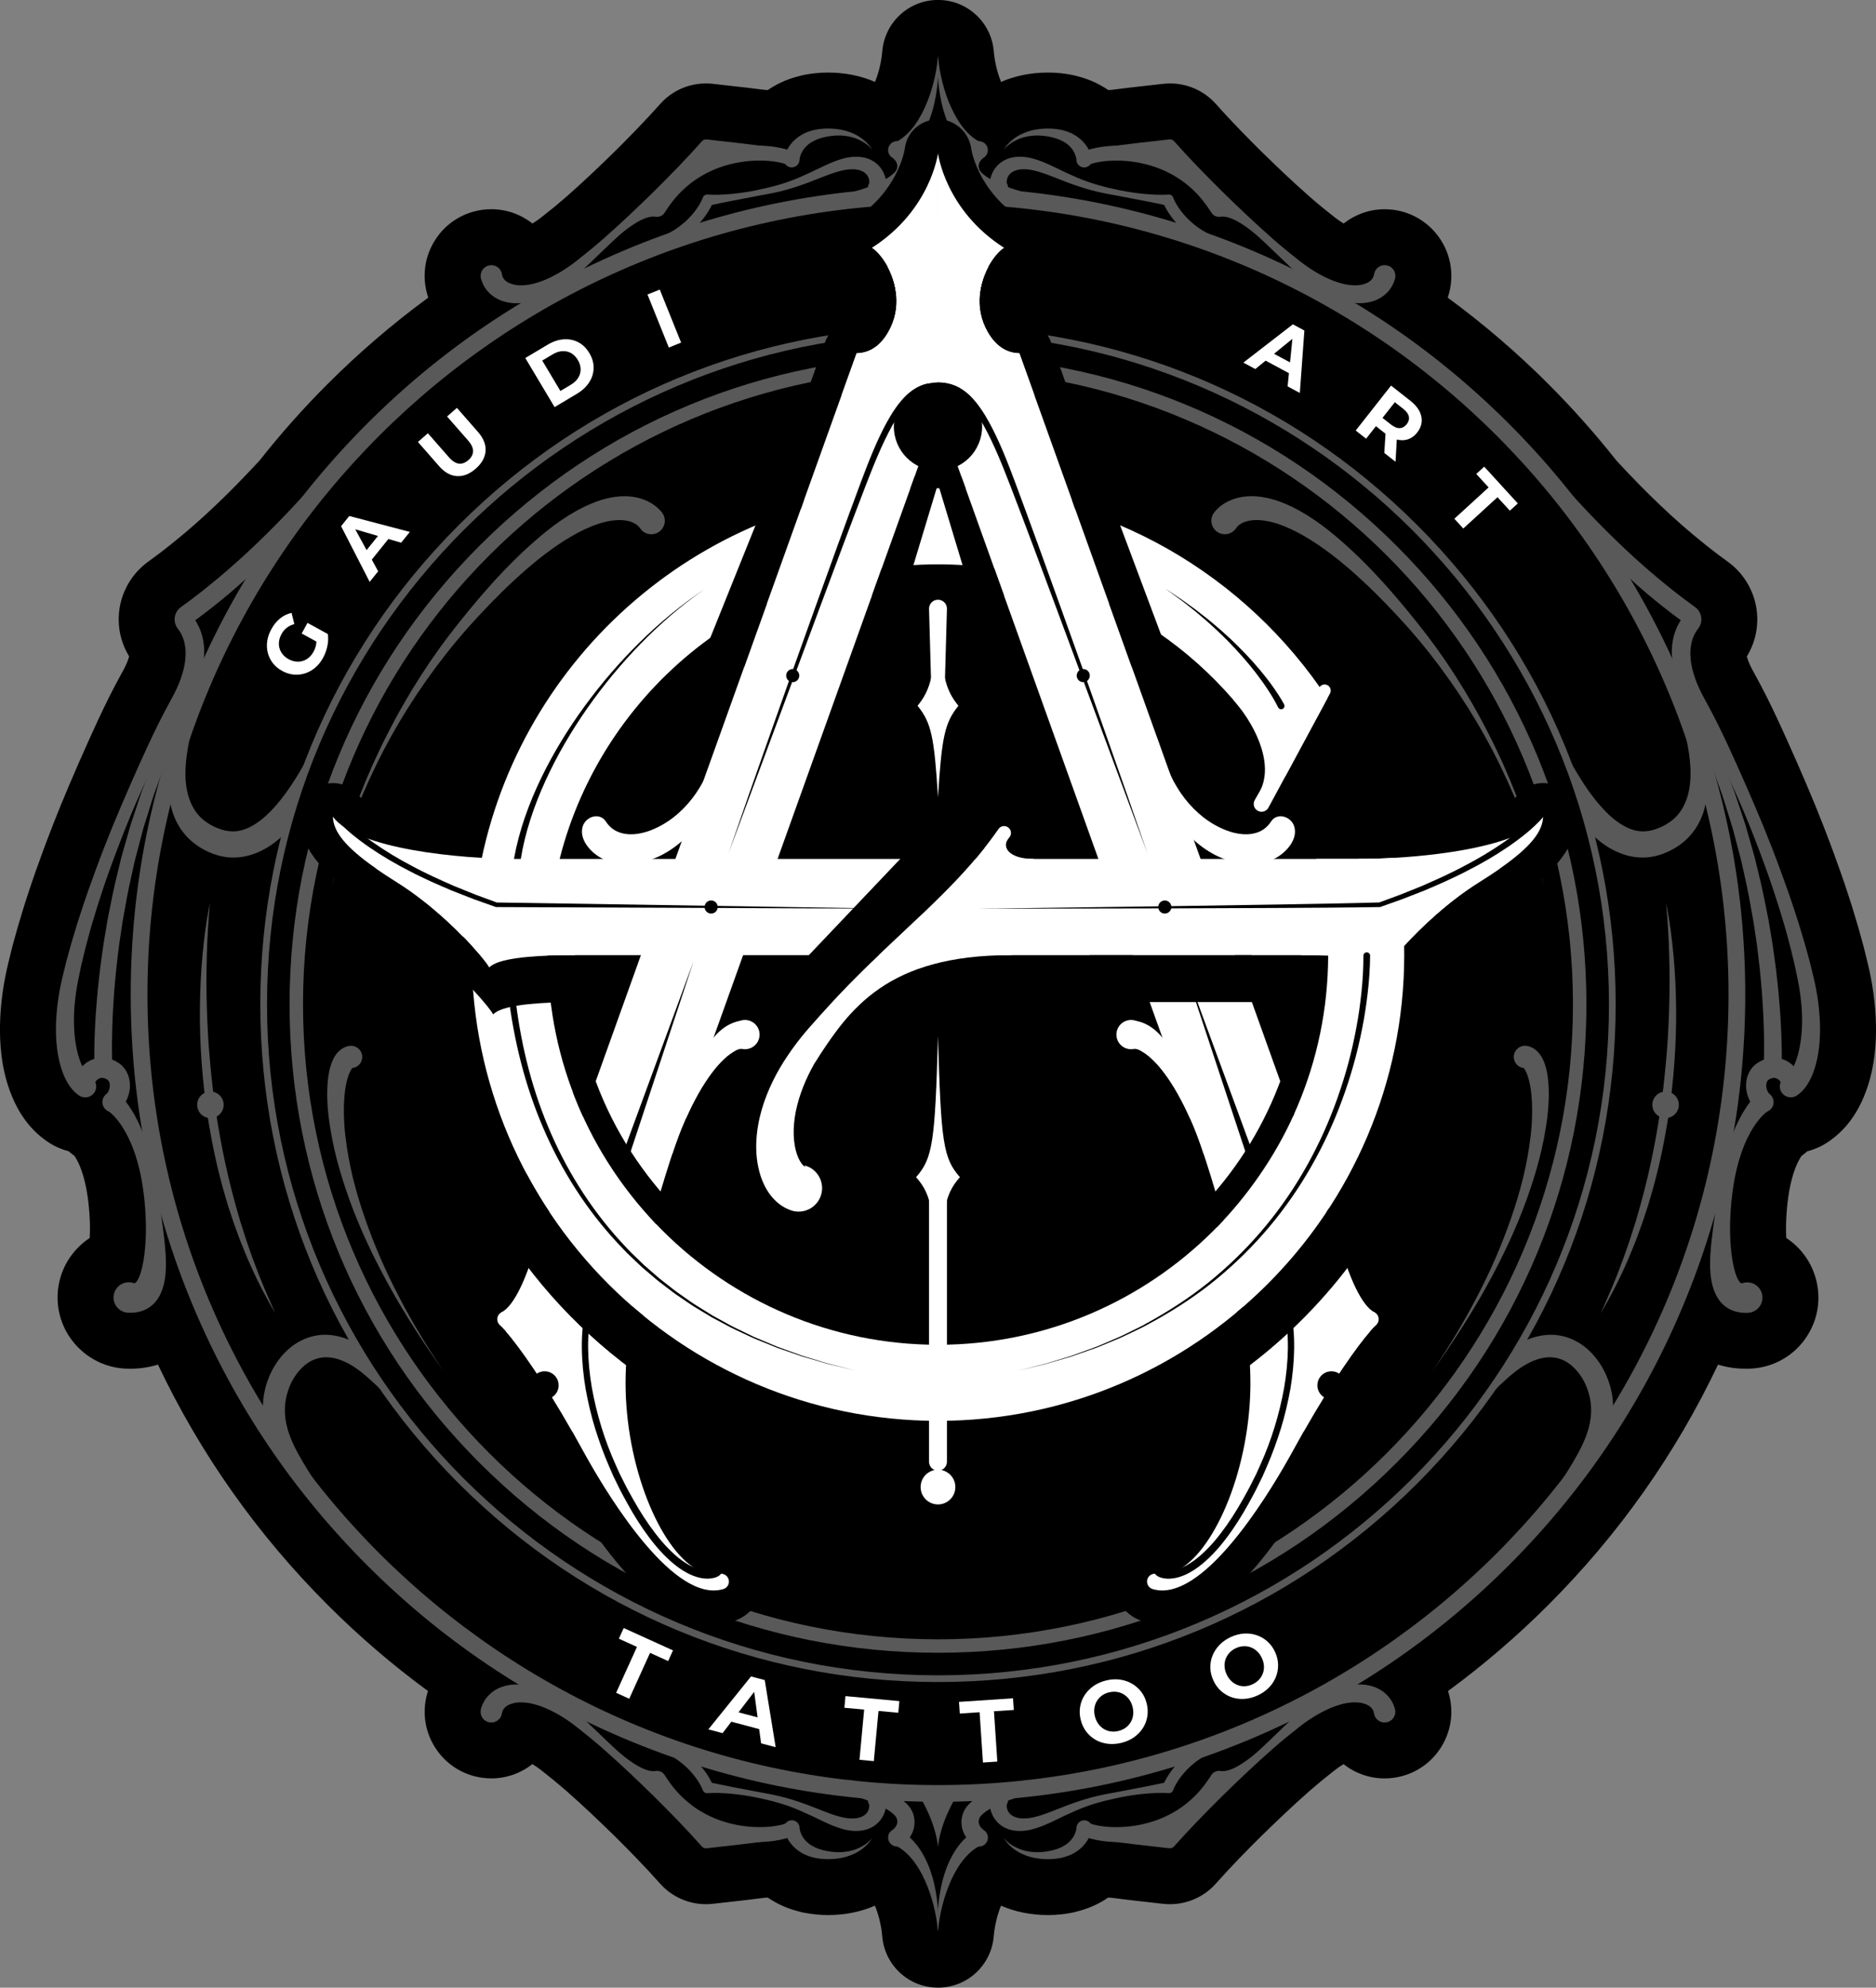<svg xmlns="http://www.w3.org/2000/svg" viewBox="0 0 838.53 888.38">
  <rect x="0" y="0" width="838.53" height="888.38" fill="#808080" stroke="none"/>
  <g>
    <g>
      <path style="stroke-width: 0px;" d="M837.34,443.61s-.01-.1-.02-.14c-.58-4.12-1.38-8.33-2.38-12.49-.01-.06-.03-.11-.04-.17l-1.22-4.95-.6-2.45c-.06-.23-.12-.46-.18-.68l-.67-2.45-.25-.92c-.85-3.09-1.73-6.28-2.77-9.59l-1.43-4.72c-.05-.15-.09-.31-.14-.46l-1.56-4.8c-2.3-7.16-4.82-14.09-6.98-19.95-.82-2.28-1.65-4.44-2.46-6.53-.41-1.06-.81-2.11-1.21-3.17-.03-.07-.05-.14-.08-.21-.85-2.18-1.7-4.32-2.53-6.38-.43-1.07-.86-2.14-1.29-3.22-.04-.09-.07-.19-.11-.28-5.13-12.46-10.73-25.24-16.62-37.99-.01-.03-.03-.06-.04-.09-3.58-7.67-6.7-13.89-9.82-19.56l-1.12-2.07c-.17-.31-.34-.62-.51-.94-.08-.15-.17-.31-.25-.46-.05-.1-.1-.2-.15-.3-.44-.85-.83-1.69-1.16-2.48,0-.02-.02-.04-.03-.06-.38-.9-.68-1.8-.91-2.7.11-.18.23-.38.34-.58,1.32-2.26,2.36-4.69,3.09-7.23,1.47-5.11,1.63-10.58.44-15.81-1.17-5.17-3.66-10.01-7.19-14.01-.03-.03-.06-.07-.09-.1-.77-.87-1.59-1.68-2.49-2.5-.31-.28-.62-.55-.95-.81l-.32-.26c-.21-.17-.43-.34-.64-.51l-.24-.18c-.1-.07-.19-.15-.29-.22l-.5-.37-3.98-2.94c-.07-.05-.14-.1-.2-.15-.47-.34-1.1-.84-1.77-1.36-.52-.41-1.04-.82-1.57-1.22-1.23-.95-2.25-1.74-3.14-2.49-.11-.09-.22-.18-.33-.27-12.35-9.91-24.6-21.54-38.47-36.54-9.39-11.91-19.63-23.41-30.42-34.21-14.03-14.03-29.09-26.95-44.99-38.61.12-.38.24-.76.35-1.14l.09-.3c.02-.07.04-.14.06-.21.36-1.26.63-2.56.82-3.86,2.32-16.28-9.02-31.39-25.28-33.71-1.4-.2-2.81-.3-4.21-.3-6.85,0-13.26,2.38-18.36,6.39-1.41-.86-2.83-1.85-4.24-2.97-.04-.03-.08-.07-.13-.1-3.95-3.09-7.51-6.02-10.85-8.95-7.94-6.96-15.69-14.44-21.57-20.19-5.75-5.71-13.24-13.26-20.26-21.19-.43-.49-.89-.96-1.35-1.41l-.02-.02s-.07-.07-.11-.1c-5.16-4.95-11.93-7.68-19.08-7.68-1.03,0-2.08.06-3.11.18l-14.7,1.66c-.06,0-.12.01-.17.02l-.19.02c-2.64.32-5.35.64-8.09,1-.44.02-.89.04-1.33.07-.81-.55-1.65-1.08-2.51-1.58-4.71-2.8-9.18-4.1-12.56-4.93-.37-.09-.75-.17-1.12-.25-3.54-.7-7.12-1.05-10.65-1.05h-.07c-7.57,0-14.62,1.41-21,4.18-.75-1.8-1.41-3.82-1.97-6.03-.65-2.6-1.09-5.18-1.29-7.62-1.05-12.98-11.89-22.98-24.92-22.98s-23.87,10-24.92,22.98c-.2,2.44-.64,5.02-1.3,7.67-.55,2.17-1.21,4.18-1.96,5.98-6.38-2.77-13.42-4.18-20.96-4.18h-.11c-3.52,0-7.11.35-10.65,1.05-.38.07-.75.16-1.12.25-3.38.83-7.84,2.13-12.56,4.93-.86.5-1.7,1.03-2.51,1.58-.44-.03-.88-.05-1.33-.07-2.74-.35-5.45-.68-8.09-1l-.19-.02c-.06,0-.12-.01-.17-.02l-14.71-1.66s-.09-.01-.14-.02c-.98-.11-1.97-.16-2.95-.16-7.21,0-14.03,2.76-19.19,7.78h-.01c-.47.47-.93.94-1.36,1.43-7.03,7.93-14.51,15.48-20.26,21.19-5.88,5.75-13.63,13.23-21.59,20.2-3.34,2.92-6.89,5.85-10.84,8.94-.04.03-.08.07-.13.1-1.41,1.12-2.82,2.11-4.23,2.96-5.13-4.03-11.56-6.39-18.38-6.39-2.8,0-5.59.39-8.28,1.17-7.65,2.21-13.97,7.27-17.82,14.24-3.84,6.97-4.74,15.02-2.53,22.66l.09.31c.11.38.23.76.35,1.13-15.9,11.66-30.96,24.58-44.99,38.61-10.8,10.8-21.03,22.3-30.42,34.21-13.88,15-26.12,26.63-38.47,36.54-.11.09-.22.18-.33.27-.9.75-1.91,1.54-3.14,2.49-.53.4-1.05.81-1.57,1.22-.67.52-1.3,1.02-1.77,1.36-.07.05-.14.1-.2.15l-3.98,2.94-.5.37c-.1.07-.19.14-.29.22l-.24.18c-.22.17-.44.34-.65.51l-.32.26c-.32.26-.63.53-.93.8-.9.81-1.72,1.63-2.49,2.49-.03.04-.06.07-.1.11-3.53,4-6.02,8.84-7.19,14.01-1.19,5.24-1.03,10.72.45,15.84,0,0,0,0,0,0,0,0,0,0,0,0,.73,2.52,1.76,4.93,3.08,7.18.12.2.23.39.34.58-.23.89-.53,1.8-.91,2.7,0,.02-.02.04-.03.06-.33.79-.72,1.62-1.16,2.48-.05.1-.1.2-.15.3-.08.16-.17.31-.25.47-.17.31-.34.62-.5.93l-1.14,2.1c-3.11,5.67-6.23,11.88-9.81,19.55-.01.03-.03.06-.04.09-5.89,12.75-11.48,25.53-16.62,37.99-.04.09-.08.18-.11.28-.43,1.07-.86,2.15-1.29,3.22-.83,2.06-1.69,4.19-2.53,6.38-.03.07-.05.14-.08.21-.4,1.06-.81,2.12-1.21,3.17-.81,2.09-1.64,4.25-2.46,6.53-2.16,5.85-4.67,12.79-6.98,19.95l-1.56,4.8c-.05.15-.1.31-.14.46l-1.43,4.72c-1.05,3.32-1.92,6.51-2.77,9.59l-.25.9-.68,2.47c-.06.23-.12.46-.18.69l-.61,2.47-1.21,4.92c-.01.06-.03.11-.04.17-.99,4.17-1.79,8.37-2.38,12.49,0,.05-.01.1-.02.14-1.35,9.95-1.54,18.86-.6,27.24.67,5.93,1.88,11.28,3.7,16.38.03.07.05.14.08.21,1.35,3.69,2.81,6.78,4.59,9.73.05.09.11.18.16.26,2.03,3.26,5.41,8.09,11.42,12.36l.23.16c.05.04.11.08.16.11.99.7,2.04,1.34,3.11,1.91,2.11,1.12,4.35,1.99,6.65,2.57.18.16.37.33.56.49.28.24.64.53,1.06.87.32.25.64.49.97.73.12.17.24.33.33.48,1.06,1.7,1.92,3.48,2.56,5.29.04.1.07.2.11.3,1.67,4.53,2.8,10.04,3.47,16.83.48,5,.6,9.62.37,13.79-1.9,1.25-3.67,2.71-5.29,4.37-5.94,6.08-9.16,14.1-9.07,22.6.19,17.34,14.46,31.46,31.81,31.46.13,0,.27,0,.4,0h1.02c4-.06,7.9-.67,11.63-1.83,18.92,39.86,44.37,75.92,75.83,107.38,13.99,13.99,29,26.87,44.85,38.51-.07.23-.14.45-.2.68l-.09.3c-.02.07-.04.14-.06.21-.35,1.26-.63,2.56-.81,3.85-2.32,16.28,9.02,31.4,25.29,33.71,1.4.2,2.81.3,4.21.3,6.85,0,13.26-2.38,18.36-6.39,1.41.86,2.83,1.85,4.24,2.97.04.03.08.07.13.1,3.95,3.09,7.5,6.02,10.85,8.95,7.93,6.96,15.68,14.43,21.56,20.18,5.75,5.71,13.24,13.26,20.28,21.2.44.49.89.96,1.36,1.42l.03.03s.06.05.08.08c5.16,4.95,11.93,7.68,19.08,7.68,1.03,0,2.08-.06,3.11-.18l14.7-1.66c.06,0,.11-.01.17-.02l.15-.02c2.65-.32,5.37-.65,8.13-1,.44-.02.89-.04,1.33-.07.81.55,1.65,1.07,2.5,1.57,4.71,2.8,9.18,4.1,12.56,4.93.37.09.75.17,1.13.25,3.54.7,7.13,1.05,10.65,1.05h.06c7.57,0,14.62-1.41,21-4.18.75,1.8,1.41,3.82,1.97,6.03.65,2.6,1.09,5.18,1.29,7.62,1.05,12.98,11.89,22.98,24.92,22.98s23.87-10,24.92-22.98c.2-2.44.64-5.02,1.3-7.67.55-2.17,1.21-4.18,1.96-5.98,6.38,2.77,13.42,4.18,20.95,4.18h.11c3.53,0,7.11-.35,10.65-1.05.38-.07.75-.16,1.13-.25,3.38-.83,7.85-2.13,12.56-4.93.86-.5,1.69-1.02,2.5-1.57.44.03.88.05,1.33.07,2.75.35,5.48.68,8.12,1l.15.02c.06,0,.11.01.17.02l14.71,1.67s.09,0,.13.01c.98.11,1.97.16,2.96.16,7.2,0,14.02-2.76,19.18-7.77h0c.48-.47.94-.95,1.38-1.44,7.04-7.94,14.52-15.5,20.28-21.2,5.88-5.75,13.63-13.22,21.57-20.19,3.34-2.92,6.89-5.85,10.84-8.94.04-.03.09-.07.13-.1,1.41-1.12,2.82-2.11,4.23-2.96,5.13,4.03,11.57,6.39,18.38,6.39,2.8,0,5.58-.39,8.28-1.17,7.65-2.21,13.97-7.27,17.82-14.24,3.84-6.97,4.74-15.02,2.53-22.66l-.09-.31c-.07-.23-.13-.45-.2-.68,15.85-11.64,30.86-24.52,44.85-38.51,31.46-31.46,56.92-67.52,75.83-107.38,3.73,1.16,7.63,1.78,11.63,1.82h1.07c.07.01.14.01.21.02.05,0,.1,0,.14,0,2.61,0,5.23-.32,7.77-.96,8.24-2.07,15.18-7.23,19.54-14.53,4.36-7.29,5.62-15.85,3.54-24.09-2.01-7.97-6.9-14.59-13.4-18.85-.23-4.17-.11-8.81.37-13.84.66-6.75,1.8-12.25,3.47-16.78.04-.1.07-.2.11-.3.64-1.81,1.5-3.59,2.56-5.29.1-.15.21-.31.33-.48.32-.23.63-.46.93-.7.43-.34.8-.64,1.09-.89.19-.16.37-.32.55-.48,3.54-.9,6.9-2.45,9.94-4.61l.23-.16c6.01-4.27,9.4-9.1,11.42-12.36.05-.09.11-.17.16-.26,1.78-2.94,3.24-6.03,4.59-9.73.03-.07.05-.14.08-.21,1.82-5.09,3.03-10.44,3.7-16.36.95-8.4.75-17.31-.6-27.26Z"/>
      <g>
        <g>
          <path style="stroke-width: 0px; fill: #595959;" d="M419.26,738.68c-77.41,0-150.2-30.15-204.94-84.89-54.74-54.74-84.89-127.52-84.89-204.94s30.15-150.2,84.89-204.94,127.52-84.89,204.94-84.89,150.2,30.15,204.94,84.89c54.74,54.74,84.89,127.52,84.89,204.94s-30.15,150.2-84.89,204.94c-54.74,54.74-127.52,84.89-204.94,84.89ZM419.26,165.03c-156.5,0-283.82,127.32-283.82,283.82s127.32,283.82,283.82,283.82,283.82-127.32,283.82-283.82-127.32-283.82-283.82-283.82Z"/>
          <path style="stroke-width: 0px; fill: #595959;" d="M419.26,751.76c-80.91,0-156.98-31.51-214.19-88.72s-88.72-133.28-88.72-214.19,31.51-156.98,88.72-214.19,133.28-88.72,214.19-88.72,156.98,31.51,214.19,88.72c57.21,57.21,88.72,133.28,88.72,214.19s-31.51,156.98-88.72,214.19c-57.21,57.21-133.28,88.72-214.19,88.72ZM419.26,148.94c-165.37,0-299.91,134.54-299.91,299.91s134.54,299.91,299.91,299.91,299.91-134.54,299.91-299.91-134.54-299.91-299.91-299.91Z"/>
          <path style="stroke-width: 0px; fill: #595959;" d="M419.26,805.29c-48.71,0-95.96-9.54-140.45-28.36-42.97-18.17-81.55-44.19-114.69-77.33-33.14-33.14-59.15-71.72-77.33-114.69-18.82-44.49-28.36-91.74-28.36-140.45s9.54-95.96,28.36-140.45c18.17-42.97,44.19-81.55,77.33-114.69s71.72-59.15,114.69-77.33c44.49-18.82,91.74-28.36,140.45-28.36s95.96,9.54,140.45,28.36c42.97,18.17,81.55,44.19,114.69,77.33s59.15,71.72,77.33,114.69c18.82,44.49,28.36,91.74,28.36,140.45s-9.54,95.96-28.36,140.45c-18.17,42.97-44.19,81.55-77.33,114.69-33.14,33.14-71.72,59.15-114.69,77.33-44.49,18.82-91.74,28.36-140.45,28.36ZM419.26,91.12c-194.84,0-353.35,158.51-353.35,353.35s158.51,353.35,353.35,353.35,353.35-158.51,353.35-353.35S614.1,91.12,419.26,91.12Z"/>
          <path style="stroke-width: 0px; fill: #595959;" d="M419.26,25c.29,3.99.21,8.04-.18,12.07-.39,4.03-1.08,8.06-2.19,12.04-1.13,3.97-2.69,7.89-4.95,11.57-2.25,3.66-5.31,7.14-9.39,9.53l-.05.03c-1.67.98-3.82.41-4.8-1.26-.98-1.67-.41-3.82,1.26-4.8.13-.08.28-.15.42-.21,3.05-1.27,5.84-3.56,8.2-6.39,2.36-2.84,4.28-6.18,5.88-9.71,1.6-3.54,2.85-7.28,3.83-11.11.97-3.84,1.66-7.77,1.98-11.76Z"/>
          <path style="stroke-width: 0px; fill: #595959;" d="M403.09,63.7c.43.29.59.42.86.63.23.19.46.38.67.58.43.4.83.81,1.21,1.27.75.9,1.44,1.9,1.94,3.05,1.05,2.27,1.29,5.07.69,7.41-.18.58-.28,1.11-.55,1.73-.29.61-.59,1.29-.94,1.79-.36.49-.73.99-1.11,1.44l-1.17,1.16c-1.59,1.38-3.22,2.46-4.85,3.34-3.27,1.8-6.59,3.03-9.94,4.13-3.35,1.08-6.73,1.94-10.25,2.57-1.76.32-3.44-.85-3.76-2.61-.31-1.72.8-3.36,2.48-3.73h.06c3.09-.69,6.23-1.61,9.24-2.71,3-1.11,5.98-2.37,8.56-3.93,1.31-.76,2.45-1.63,3.37-2.49.2-.22.4-.43.6-.64.14-.21.26-.4.4-.58.12-.18.11-.31.21-.45.08-.15.11-.46.19-.68.17-.95.04-1.67-.34-2.46-.18-.39-.48-.78-.82-1.16-.17-.19-.36-.37-.56-.54-.1-.09-.2-.16-.29-.24-.07-.05-.24-.17-.16-.11-1.87-1.17-2.44-3.64-1.27-5.51,1.17-1.87,3.64-2.44,5.51-1.27Z"/>
          <path style="stroke-width: 0px; fill: #595959;" d="M351.8,73.65s0,.03,0,.02l-.23-.11c-.15-.09-.46-.18-.67-.28l-.84-.27-.9-.24c-1.24-.29-2.55-.51-3.87-.68-2.66-.31-5.38-.39-8.09-.27-5.42.24-10.8,1.3-15.85,3.13-2.53.92-4.95,2.07-7.27,3.39-2.33,1.31-4.52,2.84-6.56,4.55-4.13,3.37-7.54,7.55-10.39,12.09l-.04.06c-1.17,1.87-3.64,2.44-5.52,1.26-1.87-1.17-2.44-3.64-1.26-5.52.01-.02.04-.06.05-.08,3.39-5.13,7.48-9.89,12.39-13.71,2.42-1.93,5.02-3.65,7.75-5.1,2.72-1.46,5.56-2.71,8.47-3.69,5.83-1.96,11.92-2.98,18.01-3.11,3.05-.06,6.1.1,9.16.53,1.53.23,3.06.52,4.62.93l1.18.34,1.21.43c.44.2.82.32,1.3.59.24.13.46.25.71.4.3.21.59.43.87.66,1.29,1.17,1.38,3.16.22,4.45-1.17,1.29-3.16,1.38-4.45.22Z"/>
          <path style="stroke-width: 0px; fill: #595959;" d="M344.72,70.21c-4.81-.57-9.73-.99-14.62-1.42l-14.7-1.18,2.13-.77h0c-7.77,6.91-15.29,14.02-22.84,21.13l-22.52,21.46-5.62,5.4c-1.85,1.82-3.75,3.61-5.65,5.4-3.86,3.61-8.02,7.1-12.76,9.9-4.75,2.76-10.08,5.08-16.29,5.39-3.08.11-6.44-.33-9.63-1.99-1.58-.83-3.09-1.99-4.34-3.45-1.25-1.46-2.22-3.24-2.77-5.13l-.09-.31c-.74-2.54.73-5.2,3.27-5.94,2.54-.74,5.2.73,5.94,3.27.06.21.11.45.14.66.17,1.22.85,2.4,2.2,3.3,1.33.9,3.22,1.46,5.3,1.58,4.2.24,8.89-1.08,13.27-3.11,4.41-2.04,8.65-4.72,12.63-7.86,4.05-3.17,8.05-6.44,11.93-9.84,7.77-6.81,15.25-13.95,22.64-21.18,7.34-7.28,14.58-14.69,21.44-22.43h0s.07-.07.07-.07c.56-.55,1.33-.78,2.05-.7l14.71,1.67c4.91.59,9.79,1.16,14.74,1.92,1.19.18,2.01,1.29,1.82,2.48-.18,1.16-1.25,1.97-2.41,1.83h-.03Z"/>
          <path style="stroke-width: 0px; fill: #595959;" d="M271.22,110.15c6.09-5.82,15.66-14.03,21.53-13.32-.75-8.07-1.39-8-1.39-8"/>
          <path style="stroke-width: 0px; fill: #595959;" d="M313.88,67.53l1.68-1.32,7.06,2.22s-1.32,4.48-2.82,4.57-8.74.53-8.74.53"/>
          <path style="stroke-width: 0px; fill: #595959;" d="M350.42,71.02c.04-.3.07-.43.11-.61.04-.18.08-.32.12-.47.08-.31.17-.59.27-.87.18-.57.42-1.1.66-1.62.51-1.04,1.09-2.02,1.79-2.91,1.38-1.8,3.12-3.25,4.98-4.32,1.86-1.12,3.87-1.72,5.83-2.2,1.99-.39,3.95-.58,5.9-.58,3.87,0,7.78.64,11.28,2.22,1.76.76,3.37,1.81,4.82,3,1.44,1.21,2.73,2.6,3.65,4.2-1.17-1.43-2.62-2.56-4.16-3.48-1.55-.91-3.2-1.63-4.91-2.07-3.42-.92-6.99-.93-10.42-.37-1.72.27-3.38.72-4.94,1.29-1.52.65-2.98,1.36-4.14,2.36-1.18.97-2.14,2.1-2.81,3.36-.35.62-.59,1.28-.79,1.94-.08.33-.18.66-.22.98-.03.16-.05.32-.06.46,0,.07-.02.15-.01.2,0,.05,0,.15.01.08-.17,1.93-1.86,3.35-3.79,3.19-1.93-.17-3.35-1.86-3.19-3.79Z"/>
          <path style="stroke-width: 0px; fill: #595959;" d="M388.36,82.14s-.02.12,0,.12c.01-.04.04-.07.08-.12.02-.09.04-.17.07-.26.02-.1.02-.22.04-.33.03-.46,0-1.02-.16-1.53-.27-1.06-.87-2.01-1.77-2.73-.89-.72-2.12-1.23-3.52-1.48-1.41-.24-2.98-.18-4.55,0-3.17.43-6.44,1.6-9.74,2.85-3.31,1.24-6.63,2.65-10.04,3.85-3.41,1.2-6.89,2.28-10.42,3.12-3.54.84-7.04,1.43-10.57,2.1l-10.56,2.02c-3.54.7-7.02,1.39-10.66,2.2h0s2.18-1.65,2.18-1.65c-.17.44-.3.73-.45,1.07-.15.33-.3.64-.46.95-.31.63-.66,1.21-1,1.81-.72,1.16-1.47,2.3-2.3,3.36-1.66,2.14-3.51,4.12-5.56,5.87-.5.45-1.05.85-1.57,1.27-.52.43-1.06.83-1.62,1.2l-1.66,1.14-1.73,1.02c-1.14.72-2.37,1.24-3.56,1.85-1.21.57-2.46,1.03-3.69,1.54-1.27.53-2.73-.07-3.27-1.34-.53-1.27.06-2.73,1.33-3.26l.22-.09c1.1-.47,2.23-.88,3.31-1.38,1.06-.55,2.17-1.01,3.17-1.65l1.54-.9,1.47-1.01c.5-.32.97-.68,1.43-1.06.46-.37.94-.72,1.38-1.12,1.8-1.54,3.42-3.27,4.85-5.13.73-.92,1.37-1.9,1.98-2.89.29-.5.59-1,.84-1.51.13-.25.26-.51.37-.76.11-.24.24-.53.29-.68l.17-.43c.33-.82,1.16-1.3,2-1.22h0c3.47.24,7.06.05,10.57-.25,3.53-.33,7.04-.84,10.52-1.52,3.46-.69,6.96-1.5,10.31-2.44,3.36-.95,6.66-2.13,9.88-3.53,3.23-1.39,6.41-2.9,9.64-4.48,3.24-1.56,6.62-3.08,10.45-4.06,1.94-.42,3.95-.72,6.09-.6,2.13.12,4.42.63,6.5,1.89,2.08,1.24,3.84,3.17,4.84,5.44.53,1.13.86,2.34,1.04,3.65.03.33.08.66.08,1.01,0,.36,0,.71-.02,1.07-.04.39-.11.79-.18,1.19-.1.43-.28.93-.46,1.37-.98,1.96-3.37,2.76-5.33,1.78-1.96-.98-2.76-3.37-1.78-5.33Z"/>
          <path style="stroke-width: 0px; fill: #595959;" d="M154.22,209.67c-8.18,10.67-16.78,21.09-26.02,30.99-4.63,4.94-9.38,9.78-14.34,14.4-4.96,4.63-10.01,9.18-15.31,13.43-1.3,1.09-2.64,2.14-3.98,3.18-1.35,1.04-2.66,2.12-4.03,3.12l-4.09,3.04-.51.38-.05.04.04-.03s.05-.04.08-.07c.06-.04.1-.1.15-.15.2-.21.33-.48.4-.76.07-.28.05-.59-.03-.89-.04-.15-.11-.29-.18-.42-.05-.06-.07-.13-.13-.18l.21.27c2.51,3.34,3.97,7.22,4.55,11.13.58,3.91.26,7.79-.51,11.43-.78,3.65-2.08,7.06-3.6,10.29-.77,1.61-1.6,3.18-2.48,4.71-.43.77-.9,1.51-1.35,2.26l-1.29,2.12c-3.46,5.61-6.64,11.45-9.73,17.33-6.18,11.79-11.65,23.97-16.55,36.37-1.2,3.11-2.43,6.21-3.6,9.33-1.14,3.13-2.35,6.24-3.44,9.38-1.09,3.15-2.21,6.28-3.21,9.46-1.03,3.17-2.07,6.33-3,9.52l-1.44,4.77-1.32,4.8c-.9,3.2-1.67,6.42-2.45,9.64l-.58,2.41-.51,2.42-1.02,4.85c-.63,3.2-1.1,6.4-1.43,9.61-.64,6.41-.59,12.87.44,18.99.51,3.05,1.3,6.03,2.42,8.68.55,1.32,1.22,2.55,1.95,3.58.72,1.01,1.55,1.81,2.13,2.12,2.39,1.27,3.3,4.24,2.03,6.64-1.27,2.39-4.24,3.3-6.64,2.03-.18-.1-.35-.2-.52-.32l-.25-.18c-2.21-1.57-3.57-3.4-4.67-5.18-1.08-1.79-1.86-3.61-2.52-5.4-1.28-3.6-2-7.2-2.4-10.78-.81-7.16-.4-14.2.53-21.08.49-3.44,1.14-6.85,1.94-10.19l1.22-4.95.61-2.47.67-2.45c.9-3.27,1.79-6.53,2.81-9.75l1.47-4.85,1.56-4.81c2.07-6.42,4.35-12.77,6.68-19.09,1.14-3.17,2.39-6.3,3.57-9.45,1.22-3.14,2.5-6.25,3.74-9.38,5.13-12.45,10.53-24.77,16.2-37.02,2.86-6.12,5.83-12.19,9.11-18.16l1.21-2.24c.37-.7.77-1.4,1.12-2.11.72-1.41,1.39-2.84,1.99-4.28,1.21-2.88,2.1-5.84,2.65-8.76.52-2.92.63-5.84.15-8.55-.43-2.71-1.48-5.26-3.03-7.26l-.17-.23c-.17-.23-.34-.45-.48-.7-.29-.49-.52-1.02-.68-1.57-.32-1.1-.34-2.28-.09-3.37.25-1.1.79-2.13,1.54-2.97.19-.21.39-.41.6-.59l.32-.26.24-.18.5-.37,3.98-2.94c1.34-.97,2.61-2.01,3.92-3.01,1.3-1.01,2.61-2.02,3.88-3.08,20.62-16.55,38.85-35.9,56.38-56.04,1.09-1.25,2.98-1.38,4.23-.29,1.2,1.04,1.37,2.83.42,4.08v.02Z"/>
          <path style="stroke-width: 0px; fill: #595959;" d="M50.33,497.06c-1.29,0-2.56-.55-3.45-1.61-1.6-1.91-1.35-4.74.56-6.34,1.02-.86,1.71-2.64,1.63-4.24-.04-.75-.24-1.75-1.03-2.28-1.24-.84-2.48-1.06-3.58-.62-1.19.48-2.11,1.69-2.44,3.24-.53,2.43-2.92,3.98-5.35,3.44-2.43-.53-3.97-2.92-3.44-5.35.97-4.48,3.93-8.11,7.91-9.69,3.9-1.55,8.26-.99,11.98,1.54,2.95,2.01,4.75,5.39,4.95,9.27.22,4.46-1.63,8.89-4.84,11.58-.84.71-1.87,1.05-2.89,1.05Z"/>
          <path style="stroke-width: 0px; fill: #595959;" d="M52.77,488.78c.86.66,1.15,1.02,1.65,1.5.42.46.84.91,1.21,1.37.77.9,1.44,1.83,2.09,2.76,1.25,1.87,2.4,3.76,3.35,5.71.49.97,1,1.92,1.41,2.91.42.99.9,1.95,1.25,2.95l1.15,2.97.99,3c.36.99.59,2.02.9,3.02.28,1.01.61,2.01.85,3.02l.72,3.04.36,1.52.29,1.53c.87,4.06,1.48,8.18,2.09,12.22,1.11,8.11,2.46,16.19,2.99,24.74.11,2.14.15,4.32.03,6.58-.13,2.26-.37,4.58-1.05,7.07-.33,1.24-.8,2.54-1.43,3.87-.67,1.34-1.56,2.73-2.82,4.02-1.25,1.29-2.93,2.44-4.75,3.13-1.82.7-3.67.98-5.34.99h-1.07c-3.76.05-6.85-2.96-6.89-6.72-.04-3.76,2.97-6.85,6.74-6.89.59,0,1.19.07,1.74.21.35.09.54.14.64.18.1.04.18.1.39,0,.21-.09.52-.35.85-.77.32-.46.66-1.02.96-1.7.61-1.34,1.1-3.02,1.51-4.77.4-1.76.71-3.62.95-5.52.97-7.63.86-15.72.1-23.67-.78-7.91-2.2-15.72-4.89-23.02-1.3-3.66-3.01-7.14-5-10.32-1.01-1.59-2.14-3.06-3.33-4.41l-.93-.96c-.31-.31-.63-.58-.94-.88-.32-.28-.65-.51-.96-.75l-.46-.31c-.07-.04-.13-.07-.19-.1l-.09-.05s.02.03.03.04c-2.09-1.35-2.68-4.14-1.33-6.22,1.35-2.09,4.14-2.68,6.22-1.33Z"/>
          <path style="stroke-width: 0px; fill: #595959;" d="M42.18,475.98c-.04-1.93-.06-3.72-.04-5.56.01-1.83.04-3.65.11-5.47.08-3.64.31-7.26.51-10.89.26-3.62.54-7.24.87-10.85.4-3.6.72-7.21,1.19-10.81.5-3.59.95-7.18,1.49-10.76l1.8-10.71c1.4-7.1,2.76-14.22,4.56-21.23l1.27-5.28c.4-1.77.96-3.49,1.44-5.24l2.98-10.44,3.42-10.31c.59-1.71,1.1-3.45,1.75-5.14l1.95-5.07c1.33-3.37,2.56-6.77,3.96-10.11l4.43-9.91c.75-1.64,1.44-3.32,2.25-4.94l2.49-4.83,4.97-9.65c.59-1.14,1.99-1.59,3.13-1,1.13.58,1.58,1.95,1.02,3.09l-.06.13-4.71,9.59-2.35,4.79c-.77,1.6-1.41,3.27-2.12,4.9l-4.16,9.83c-1.32,3.3-2.46,6.68-3.7,10.01l-1.82,5.01c-.6,1.67-1.08,3.39-1.62,5.09l-3.17,10.19-2.72,10.32c-.43,1.73-.95,3.43-1.31,5.17l-1.15,5.21c-1.64,6.93-2.83,13.95-4.07,20.95l-1.56,10.55c-.46,3.53-.83,7.06-1.25,10.59-.39,3.53-.64,7.08-.96,10.62-.25,3.54-.46,7.09-.64,10.63-.12,3.54-.28,7.09-.29,10.63-.04,1.77-.02,3.54,0,5.3,0,1.75.06,3.55.13,5.21v.11c.1,2.21-1.62,4.07-3.83,4.16s-4.07-1.62-4.16-3.83c0-.02,0-.06,0-.07Z"/>
          <path style="stroke-width: 0px; fill: #595959;" d="M157.28,477.37c.49-.08.73-.36.62-.34-.09,0-.37.21-.64.6-.56.75-1.11,1.93-1.55,3.19-.89,2.56-1.41,5.53-1.69,8.52-.29,3.01-.37,6.09-.29,9.19.05,3.1.29,6.22.66,9.33.73,6.23,1.88,12.45,3.36,18.61,1.52,6.15,3.36,12.24,5.45,18.25,2.08,6.02,4.43,11.95,6.96,17.81,2.55,5.86,5.35,11.6,8.29,17.28,5.9,11.35,12.54,22.34,19.76,32.93-7.47-10.41-14.52-21.15-20.99-32.25-6.41-11.13-12.3-22.61-17.25-34.54-2.48-5.96-4.7-12.05-6.65-18.24-1.98-6.18-3.66-12.49-4.9-18.92-1.2-6.45-2.16-13-2.17-19.79.03-3.4.19-6.85.96-10.48.42-1.82.95-3.69,2.02-5.71.55-1,1.26-2.07,2.38-3.12,1.09-1.03,2.84-2.07,4.93-2.28,2.75-.21,5.15,1.86,5.36,4.61.21,2.75-1.86,5.15-4.61,5.36Z"/>
          <path style="stroke-width: 0px; fill: #595959;" d="M285.97,235.94c-.24-.39-.71-.9-1.28-1.34-.58-.44-1.27-.83-2.02-1.16-1.54-.62-3.38-.97-5.35-1-1.98-.04-4.08.22-6.2.67-2.13.49-4.28,1.16-6.4,2.01-8.54,3.41-16.63,8.95-24.23,14.96-7.55,6.14-14.73,12.87-21.57,19.95l-5.09,5.37-4.98,5.47c-1.6,1.87-3.22,3.72-4.8,5.61-1.55,1.92-3.14,3.8-4.65,5.75-12.18,15.5-22.82,32.31-31.47,50.13-4.32,8.91-8.27,18.02-11.63,27.35-1.68,4.66-3.24,9.38-4.65,14.13-1.42,4.75-2.68,9.56-3.65,14.43,1.9-9.75,4.62-19.32,7.77-28.74,1.6-4.71,3.27-9.39,5.07-14.02,1.81-4.63,3.74-9.22,5.76-13.77,2.07-4.53,4.18-9.04,6.46-13.46,1.11-2.23,2.31-4.41,3.45-6.63,1.2-2.18,2.38-4.38,3.63-6.54,4.95-8.66,10.34-17.08,16.17-25.2,1.44-2.04,2.98-4.02,4.46-6.03,1.52-1.99,3.09-3.94,4.63-5.91l4.72-5.82,4.83-5.74c6.52-7.59,13.43-14.91,20.9-21.75,7.49-6.81,15.47-13.34,25.09-18.06,1.21-.57,2.42-1.16,3.7-1.65,1.24-.55,2.56-.98,3.88-1.43,2.67-.82,5.48-1.45,8.47-1.67,2.98-.21,6.15,0,9.33.94,3.17,1.01,6.31,2.57,8.99,5.58l.32.36c2.21,2.49,1.99,6.31-.5,8.52-2.49,2.21-6.31,1.99-8.52-.5-.22-.25-.43-.53-.6-.8Z"/>
          <path style="stroke-width: 0px; fill: #595959;" d="M93.85,403.68c-.78,7.82-1.2,15.65-1.41,23.49-.24,7.83-.2,15.66.02,23.47.26,7.81.65,15.62,1.38,23.4.69,7.78,1.55,15.54,2.74,23.26,2.3,15.44,5.6,30.72,9.99,45.72.51,1.89,1.11,3.75,1.71,5.6l1.78,5.58c1.3,3.68,2.49,7.41,3.95,11.05,2.65,7.37,5.87,14.52,9.03,21.72-3.95-6.79-7.66-13.76-10.85-20.98-1.68-3.57-3.08-7.26-4.59-10.91-.73-1.83-1.37-3.7-2.05-5.55-.68-1.85-1.35-3.71-1.95-5.59l-1.85-5.63-1.65-5.69-.81-2.85-.74-2.87c-.48-1.92-1.01-3.82-1.45-5.75-1.8-7.7-3.24-15.47-4.47-23.27-1.12-7.82-1.98-15.68-2.55-23.55-.52-7.88-.83-15.77-.72-23.66.05-7.89.44-15.77,1.14-23.62.75-7.84,1.7-15.68,3.36-23.37Z"/>
          <circle style="stroke-width: 0px; fill: #595959;" cx="94.05" cy="493.78" r="5.92"/>
          <path style="stroke-width: 0px; fill: #595959;" d="M129.05,362.89c1-3.68,2.25-7.25,3.85-10.72,1.65-3.58,3.08-7.19,4.25-10.95.82-2.63,2.14-5.11,3.02-7.72-.21.42-.42.84-.63,1.25-.68,1.37-1.4,2.74-2.13,4.08-1.43,2.72-2.98,5.36-4.56,7.96-3.18,5.18-6.67,10.13-10.59,14.4-3.86,4.3-8.34,7.81-12.86,9.45-2.27.81-4.53,1.09-6.78.86-.56-.1-1.13-.11-1.7-.24-.57-.16-1.14-.3-1.71-.44-.6-.23-1.22-.45-1.84-.66-.62-.21-1.17-.52-1.77-.76-2.3-1.09-4.35-2.49-6.11-4.26-1.75-1.77-3.19-3.95-4.25-6.45-2.16-5-2.66-11.07-2.19-17.05.48-6.01,1.65-12.1,3.47-18.03,1.77-5.94,4.01-11.78,6.7-17.4l-5.46-2.58c-2.73,5.89-5.2,11.89-7.27,18.07-2.02,6.19-3.79,12.54-4.64,19.19-.41,3.32-.68,6.7-.58,10.16.07,3.45.48,6.99,1.45,10.53.97,3.52,2.59,7.04,4.94,10.13,2.33,3.1,5.37,5.69,8.68,7.58.84.44,1.67.94,2.52,1.31.86.37,1.71.75,2.59,1.09l2.88.86c.97.25,2,.37,3,.54,4.06.5,8.26-.08,11.98-1.4,3.73-1.31,7.03-3.26,9.9-5.51,1.29-1,2.49-2.05,3.65-3.14.87-3.36,1.32-6.83,2.23-10.19Z"/>
          <path style="stroke-width: 0px; fill: #595959;" d="M173.88,624.51c-1.95-2.76-4.3-5.17-6.21-7.96-1.88-2.74-3.78-5.49-5.61-8.26-1.73-2.62-3.07-5.33-3.62-8.39-3.3-1.66-6.95-2.87-10.9-3.24-3.37-.32-6.91.11-10.14,1.29-3.24,1.15-6.15,2.98-8.6,5.16-4.91,4.41-8.09,10.08-9.88,16.07-1.75,6.03-1.89,12.59-.43,18.58,1.42,6.03,4.18,11.36,7.24,16.16,3.11,4.79,6.53,9.15,10.01,13.35,1.1,1.33,3.04,1.68,4.55.74,1.65-1.02,2.15-3.18,1.13-4.83h0c-2.87-4.63-5.82-9.1-8.26-13.66-2.46-4.54-4.43-9.16-5.31-13.79-.86-4.62-.67-9.27.74-13.66,1.33-4.4,3.82-8.48,7.01-11.35,3.19-2.93,7.08-4.35,11.14-4.09,1,.07,2.09.23,3.16.49,1.07.26,2.12.61,3.17,1.04,2.09.87,4.16,2.01,6.17,3.41,4.01,2.8,7.79,6.42,11.68,10.19,1.15,1.1,2.27,2.21,3.37,3.33-.13-.19-.26-.39-.4-.58Z"/>
          <path style="stroke-width: 0px; fill: #595959;" d="M419.26,62.85v22.88h-8.29s7.24-11.53,8.29-22.88Z"/>
          <path style="stroke-width: 0px; fill: #595959;" d="M419.26,863.38c-.32-3.99-1.01-7.92-1.98-11.76-.97-3.83-2.23-7.57-3.83-11.11-1.6-3.53-3.52-6.87-5.88-9.71-2.35-2.83-5.15-5.12-8.2-6.39-1.79-.75-2.64-2.8-1.89-4.59.75-1.79,2.8-2.64,4.59-1.89.14.06.28.13.4.2l.07.04c4.09,2.39,7.15,5.86,9.39,9.53,2.26,3.69,3.81,7.61,4.95,11.57,1.11,3.98,1.8,8.01,2.19,12.04.38,4.03.46,8.07.18,12.07Z"/>
          <path style="stroke-width: 0px; fill: #595959;" d="M398.85,817.9c-.08.06.09-.06.16-.11.1-.08.2-.15.29-.24.2-.17.39-.35.56-.54.34-.38.64-.77.82-1.16.37-.78.51-1.51.34-2.46-.08-.22-.11-.53-.19-.68-.1-.14-.09-.27-.21-.45-.15-.19-.26-.38-.4-.58-.21-.21-.41-.42-.6-.64-.92-.86-2.07-1.73-3.37-2.49-2.58-1.56-5.56-2.82-8.56-3.93-3.02-1.11-6.15-2.02-9.24-2.7h-.06c-1.74-.39-2.85-2.12-2.47-3.86.37-1.7,2.03-2.79,3.73-2.49,3.52.63,6.9,1.49,10.25,2.57,3.35,1.1,6.67,2.34,9.94,4.13,1.63.88,3.26,1.96,4.85,3.34l1.17,1.16c.38.45.75.95,1.11,1.44.35.51.65,1.19.94,1.79.27.62.38,1.15.55,1.73.6,2.34.35,5.14-.69,7.41-.5,1.15-1.19,2.15-1.94,3.05-.38.45-.78.87-1.21,1.27-.21.2-.44.39-.67.58-.27.21-.42.34-.86.63-1.87,1.17-4.34.6-5.51-1.27-1.17-1.87-.6-4.34,1.27-5.51Z"/>
          <path style="stroke-width: 0px; fill: #595959;" d="M356.03,819.38c-.28.23-.57.45-.87.66-.25.16-.47.27-.71.4-.48.26-.86.39-1.3.59l-1.21.43-1.18.34c-1.55.41-3.08.7-4.62.93-3.06.43-6.11.59-9.16.53-6.09-.12-12.18-1.15-18.01-3.11-2.92-.98-5.75-2.23-8.47-3.69-2.73-1.45-5.33-3.17-7.75-5.1-4.91-3.81-9-8.58-12.39-13.71-1.22-1.84-.71-4.33,1.13-5.54s4.33-.71,5.54,1.13c.01.02.03.04.04.06l.05.08c2.85,4.54,6.26,8.72,10.39,12.09,2.04,1.71,4.23,3.24,6.56,4.55,2.32,1.32,4.75,2.47,7.27,3.39,5.05,1.83,10.43,2.89,15.85,3.13,2.71.12,5.43.04,8.09-.27,1.32-.17,2.63-.38,3.87-.68l.9-.24.84-.27c.22-.1.53-.2.67-.28l.23-.11s-.01,0,0,.02c1.29-1.17,3.28-1.07,4.45.22,1.17,1.29,1.07,3.28-.22,4.45Z"/>
          <path style="stroke-width: 0px; fill: #595959;" d="M345.33,822.47c-4.95.75-9.83,1.33-14.74,1.92l-14.71,1.67c-.78.09-1.52-.19-2.05-.69l-.08-.08h0c-6.86-7.74-14.1-15.15-21.44-22.43-7.39-7.23-14.88-14.37-22.64-21.18-3.88-3.4-7.88-6.68-11.93-9.84-3.97-3.15-8.21-5.83-12.63-7.86-4.37-2.03-9.07-3.35-13.27-3.11-2.07.12-3.97.67-5.3,1.58-1.34.91-2.02,2.08-2.2,3.3-.37,2.62-2.8,4.44-5.42,4.07-2.62-.37-4.44-2.8-4.07-5.42.03-.22.08-.43.13-.63l.1-.33c.55-1.89,1.52-3.67,2.77-5.13,1.25-1.47,2.76-2.62,4.34-3.45,3.19-1.66,6.55-2.1,9.63-1.99,6.21.31,11.54,2.63,16.29,5.39,4.75,2.81,8.9,6.29,12.76,9.9,1.9,1.79,3.79,3.58,5.65,5.4l5.62,5.4,22.52,21.46c7.54,7.11,15.07,14.22,22.84,21.13h0s-2.13-.77-2.13-.77l14.7-1.18c4.89-.43,9.81-.84,14.62-1.42h.02c1.19-.15,2.28.71,2.42,1.9.14,1.17-.68,2.23-1.83,2.41Z"/>
          <path style="stroke-width: 0px; fill: #595959;" d="M271.22,778.23c6.09,5.82,15.66,14.03,21.53,13.32-.75,8.07-1.39,8-1.39,8"/>
          <path style="stroke-width: 0px; fill: #595959;" d="M313.88,820.85l1.68,1.32,7.06-2.22s-1.32-4.48-2.82-4.57c-1.5-.09-8.74-.53-8.74-.53"/>
          <path style="stroke-width: 0px; fill: #595959;" d="M357.4,816.75c-.02-.07-.01.02-.01.08,0,.05,0,.13.01.2,0,.14.03.3.06.46.04.32.13.65.22.98.2.66.44,1.32.79,1.94.67,1.26,1.63,2.39,2.81,3.36,1.16,1.01,2.63,1.71,4.14,2.36,1.56.57,3.22,1.02,4.94,1.29,3.43.55,7,.55,10.42-.37,1.72-.44,3.36-1.16,4.91-2.07,1.54-.92,3-2.06,4.16-3.48-.93,1.6-2.21,2.99-3.65,4.2-1.45,1.2-3.07,2.24-4.82,3-3.5,1.58-7.42,2.22-11.28,2.22-1.94,0-3.91-.19-5.9-.58-1.96-.48-3.98-1.08-5.83-2.2-1.86-1.07-3.6-2.52-4.98-4.32-.71-.89-1.29-1.87-1.79-2.91-.24-.53-.48-1.05-.66-1.62-.1-.28-.19-.57-.27-.87-.04-.15-.08-.29-.12-.47-.04-.18-.07-.3-.11-.61-.17-1.93,1.26-3.62,3.19-3.79,1.93-.17,3.62,1.26,3.79,3.19Z"/>
          <path style="stroke-width: 0px; fill: #595959;" d="M395.46,802.69c.18.45.36.94.46,1.37.07.4.14.8.18,1.19.02.36.02.72.02,1.07,0,.35-.05.67-.08,1.01-.18,1.3-.51,2.52-1.04,3.65-1,2.27-2.76,4.21-4.84,5.44-2.08,1.25-4.37,1.76-6.5,1.89-2.14.12-4.15-.18-6.09-.6-3.82-.98-7.21-2.49-10.45-4.06-3.24-1.58-6.42-3.09-9.64-4.48-3.22-1.4-6.52-2.57-9.88-3.53-3.35-.94-6.85-1.76-10.31-2.44-3.48-.68-6.99-1.19-10.52-1.52-3.51-.31-7.11-.5-10.57-.25h0c-.88.09-1.69-.43-2-1.21l-.17-.43c-.06-.14-.18-.44-.29-.68-.11-.25-.24-.5-.37-.76-.25-.51-.55-1.01-.84-1.51-.61-.99-1.26-1.97-1.98-2.89-1.44-1.86-3.06-3.59-4.85-5.13-.44-.4-.92-.74-1.38-1.12-.46-.38-.93-.74-1.43-1.06l-1.47-1.01-1.54-.9c-1-.64-2.11-1.1-3.17-1.65-1.08-.51-2.21-.92-3.31-1.38l-.22-.09c-1.27-.54-1.86-2-1.32-3.27.54-1.27,1.99-1.86,3.26-1.33,1.23.51,2.48.98,3.69,1.54,1.19.61,2.42,1.14,3.56,1.85l1.73,1.02,1.66,1.14c.56.37,1.1.78,1.62,1.2.52.42,1.07.82,1.57,1.27,2.05,1.75,3.9,3.73,5.56,5.87.84,1.06,1.59,2.2,2.3,3.36.34.6.69,1.18,1,1.81.16.31.32.62.46.95.16.34.28.62.45,1.07l-2.18-1.65h0c3.64.82,7.12,1.51,10.66,2.2l10.56,2.02c3.53.67,7.03,1.25,10.57,2.1,3.53.84,7,1.92,10.42,3.12,3.42,1.19,6.74,2.6,10.04,3.85,3.3,1.25,6.56,2.42,9.74,2.85,1.57.17,3.13.23,4.55,0,1.4-.25,2.63-.76,3.52-1.48.9-.71,1.5-1.66,1.77-2.73.16-.51.19-1.07.16-1.53-.02-.11-.02-.23-.04-.33-.03-.09-.05-.17-.07-.26-.03-.05-.07-.08-.08-.12-.02,0-.03.09,0,.12-.98-1.96-.19-4.35,1.78-5.33,1.96-.98,4.35-.19,5.33,1.78Z"/>
          <path style="stroke-width: 0px; fill: #595959;" d="M419.26,825.52v-22.88h-8.29s7.24,11.53,8.29,22.88Z"/>
          <path style="stroke-width: 0px; fill: #595959;" d="M419.26,25c.32,3.99,1.01,7.92,1.98,11.76.97,3.83,2.23,7.57,3.83,11.11,1.6,3.53,3.52,6.87,5.88,9.71,2.35,2.83,5.15,5.12,8.2,6.39,1.79.75,2.64,2.8,1.89,4.59s-2.8,2.64-4.59,1.89c-.14-.06-.28-.13-.4-.2l-.07-.04c-4.09-2.39-7.15-5.86-9.39-9.53-2.26-3.69-3.81-7.61-4.95-11.57-1.11-3.98-1.8-8.01-2.19-12.04-.38-4.03-.46-8.07-.18-12.07Z"/>
          <path style="stroke-width: 0px; fill: #595959;" d="M439.68,70.48c.08-.06-.09.06-.16.11-.1.08-.2.15-.29.24-.2.17-.39.35-.56.54-.34.38-.64.77-.82,1.16-.37.78-.51,1.51-.34,2.46.08.22.11.53.19.68.1.14.09.27.21.45.15.19.26.38.4.58.21.21.41.42.6.64.92.86,2.07,1.73,3.37,2.49,2.58,1.56,5.56,2.82,8.56,3.93,3.02,1.11,6.15,2.02,9.24,2.7h.06c1.74.39,2.85,2.12,2.47,3.86-.37,1.7-2.03,2.79-3.73,2.49-3.52-.63-6.9-1.49-10.25-2.57-3.35-1.1-6.67-2.34-9.94-4.13-1.63-.88-3.26-1.96-4.85-3.34l-1.17-1.16c-.38-.45-.75-.95-1.11-1.44-.35-.51-.65-1.19-.94-1.79-.27-.62-.38-1.15-.55-1.73-.6-2.34-.35-5.14.69-7.41.5-1.15,1.19-2.15,1.94-3.05.38-.45.78-.87,1.21-1.27.21-.2.44-.39.67-.58.27-.21.42-.34.86-.63,1.87-1.17,4.34-.6,5.51,1.27,1.17,1.87.6,4.34-1.27,5.51Z"/>
          <path style="stroke-width: 0px; fill: #595959;" d="M482.5,68.99c.28-.23.57-.45.87-.66.25-.16.47-.27.72-.4.48-.26.86-.39,1.3-.59l1.21-.43,1.18-.34c1.55-.41,3.08-.7,4.62-.93,3.06-.43,6.11-.59,9.16-.53,6.09.12,12.18,1.15,18.01,3.11,2.92.98,5.75,2.23,8.47,3.69,2.73,1.45,5.33,3.17,7.75,5.1,4.91,3.81,9,8.58,12.39,13.71,1.22,1.84.71,4.33-1.13,5.54-1.84,1.22-4.33.71-5.54-1.13-.01-.02-.03-.04-.04-.06l-.05-.08c-2.85-4.54-6.26-8.72-10.39-12.09-2.04-1.71-4.23-3.24-6.56-4.55-2.32-1.32-4.75-2.47-7.27-3.39-5.05-1.83-10.43-2.89-15.85-3.13-2.71-.12-5.43-.04-8.09.27-1.32.17-2.63.38-3.87.68l-.9.24-.84.27c-.22.1-.53.2-.67.28l-.23.11s.01,0,0-.02c-1.29,1.17-3.28,1.07-4.45-.22-1.17-1.29-1.07-3.28.22-4.45Z"/>
          <path style="stroke-width: 0px; fill: #595959;" d="M493.19,65.9c4.95-.75,9.83-1.33,14.74-1.92l14.71-1.67c.78-.09,1.52.19,2.05.69l.08.08h0c6.86,7.74,14.1,15.15,21.44,22.43,7.39,7.23,14.88,14.37,22.64,21.18,3.88,3.4,7.88,6.68,11.93,9.84,3.97,3.15,8.21,5.83,12.63,7.86,4.37,2.03,9.07,3.35,13.27,3.11,2.07-.12,3.97-.67,5.3-1.58,1.34-.91,2.02-2.08,2.2-3.3.37-2.62,2.8-4.44,5.42-4.07,2.62.37,4.44,2.8,4.07,5.42-.03.22-.08.43-.13.63l-.1.33c-.55,1.89-1.52,3.67-2.77,5.13-1.25,1.47-2.76,2.62-4.34,3.45-3.19,1.66-6.55,2.1-9.63,1.99-6.21-.31-11.54-2.63-16.29-5.39-4.75-2.81-8.9-6.29-12.76-9.9-1.9-1.79-3.79-3.58-5.65-5.4l-5.62-5.4-22.52-21.46c-7.54-7.11-15.07-14.22-22.84-21.13h0s2.13.77,2.13.77l-14.7,1.18c-4.89.43-9.81.84-14.62,1.42h-.02c-1.19.15-2.28-.71-2.42-1.9-.14-1.17.68-2.23,1.83-2.41Z"/>
          <path style="stroke-width: 0px; fill: #595959;" d="M567.31,110.15c-6.09-5.82-15.66-14.03-21.53-13.32.75-8.07,1.39-8,1.39-8"/>
          <path style="stroke-width: 0px; fill: #595959;" d="M524.65,67.53l-1.68-1.32-7.06,2.22s1.32,4.48,2.82,4.57c1.5.09,8.74.53,8.74.53"/>
          <path style="stroke-width: 0px; fill: #595959;" d="M481.13,71.62c.02.07.01-.02.01-.08,0-.05,0-.13-.01-.2,0-.14-.03-.3-.06-.46-.04-.32-.13-.65-.22-.98-.2-.66-.44-1.32-.79-1.94-.67-1.26-1.63-2.39-2.81-3.36-1.16-1.01-2.63-1.71-4.14-2.36-1.56-.57-3.22-1.02-4.94-1.29-3.43-.55-7-.55-10.42.37-1.72.44-3.36,1.16-4.91,2.07-1.54.92-3,2.06-4.16,3.48.93-1.6,2.21-2.99,3.65-4.2,1.45-1.2,3.07-2.24,4.82-3,3.5-1.58,7.42-2.22,11.28-2.22,1.94,0,3.91.19,5.9.58,1.96.48,3.98,1.08,5.83,2.2,1.86,1.07,3.6,2.52,4.98,4.32.71.89,1.29,1.87,1.79,2.91.24.53.48,1.05.66,1.62.1.28.19.57.27.87.04.15.08.29.12.47.04.18.07.3.11.61.17,1.93-1.26,3.62-3.19,3.79-1.93.17-3.62-1.26-3.79-3.19Z"/>
          <path style="stroke-width: 0px; fill: #595959;" d="M443.06,85.69c-.18-.45-.36-.94-.46-1.37-.07-.4-.14-.8-.18-1.19-.02-.36-.02-.72-.02-1.07,0-.35.05-.67.08-1.01.18-1.3.51-2.52,1.04-3.65,1-2.27,2.76-4.21,4.84-5.44,2.08-1.25,4.37-1.76,6.5-1.89,2.14-.12,4.15.18,6.09.6,3.82.98,7.21,2.49,10.45,4.06,3.24,1.58,6.42,3.09,9.64,4.48,3.22,1.4,6.52,2.57,9.88,3.53,3.35.94,6.85,1.76,10.31,2.44,3.48.68,6.99,1.19,10.52,1.52,3.51.31,7.11.5,10.57.25h0c.88-.09,1.69.43,2,1.21l.17.43c.06.14.18.44.29.68.11.25.24.5.37.76.25.51.55,1.01.84,1.51.61.99,1.26,1.97,1.98,2.89,1.44,1.86,3.06,3.59,4.85,5.13.44.4.92.74,1.38,1.12.46.38.93.74,1.43,1.06l1.47,1.01,1.54.9c1,.64,2.11,1.1,3.17,1.65,1.08.51,2.21.92,3.31,1.38l.22.09c1.27.54,1.86,2,1.32,3.27-.54,1.27-1.99,1.86-3.26,1.33-1.23-.51-2.48-.98-3.69-1.54-1.19-.61-2.42-1.14-3.56-1.85l-1.73-1.02-1.66-1.14c-.56-.37-1.1-.78-1.62-1.2-.52-.42-1.07-.82-1.57-1.27-2.05-1.75-3.9-3.73-5.56-5.87-.84-1.06-1.59-2.2-2.3-3.36-.34-.6-.69-1.18-1-1.81-.16-.31-.32-.62-.46-.95-.16-.34-.28-.62-.45-1.07l2.18,1.65h0c-3.64-.82-7.12-1.51-10.66-2.2l-10.56-2.02c-3.53-.67-7.03-1.25-10.57-2.1-3.53-.84-7-1.92-10.42-3.12-3.42-1.19-6.74-2.6-10.04-3.85-3.3-1.25-6.56-2.42-9.74-2.85-1.57-.17-3.13-.23-4.55,0-1.4.25-2.63.76-3.52,1.48-.9.71-1.5,1.66-1.77,2.73-.16.51-.19,1.07-.16,1.53.02.11.02.23.04.33.03.09.05.17.07.26.03.05.06.08.08.12.02,0,.03-.09,0-.12.98,1.96.19,4.35-1.78,5.33-1.96.98-4.35.19-5.33-1.78Z"/>
          <path style="stroke-width: 0px; fill: #595959;" d="M688.95,205.86c17.53,20.14,35.76,39.49,56.38,56.04,1.27,1.06,2.57,2.07,3.88,3.08,1.31,1,2.59,2.05,3.92,3.01l3.98,2.94.5.37.24.18.32.26c.21.19.41.38.6.59.75.84,1.29,1.87,1.54,2.97.25,1.1.24,2.27-.09,3.37-.16.55-.39,1.08-.68,1.57-.14.25-.31.47-.48.7l-.17.23c-1.55,2.01-2.6,4.55-3.03,7.26-.48,2.71-.37,5.63.15,8.55.56,2.92,1.45,5.88,2.65,8.76.6,1.44,1.27,2.87,1.99,4.28.35.71.75,1.4,1.12,2.11l1.21,2.24c3.28,5.97,6.25,12.04,9.11,18.16,5.66,12.25,11.07,24.57,16.2,37.02,1.24,3.13,2.52,6.24,3.74,9.38,1.19,3.15,2.44,6.28,3.57,9.45,2.33,6.32,4.61,12.66,6.68,19.09l1.56,4.81,1.47,4.85c1.02,3.22,1.91,6.49,2.81,9.75l.67,2.45.61,2.47,1.22,4.95c.8,3.34,1.45,6.75,1.94,10.19.93,6.89,1.34,13.93.53,21.08-.41,3.58-1.12,7.18-2.4,10.78-.66,1.8-1.43,3.61-2.52,5.4-1.11,1.78-2.46,3.61-4.67,5.18l-.23.16c-2.21,1.57-5.27,1.05-6.84-1.16-1.57-2.21-1.05-5.27,1.16-6.84.17-.12.36-.24.54-.33.58-.31,1.41-1.11,2.13-2.12.73-1.02,1.4-2.26,1.95-3.58,1.12-2.65,1.91-5.63,2.42-8.68,1.04-6.13,1.09-12.59.44-18.99-.32-3.21-.8-6.41-1.43-9.61l-1.02-4.85-.51-2.42-.58-2.41c-.78-3.22-1.55-6.44-2.45-9.64l-1.32-4.8-1.44-4.77c-.93-3.19-1.97-6.35-3-9.52-1-3.17-2.12-6.31-3.21-9.46-1.09-3.15-2.29-6.25-3.43-9.38-1.17-3.12-2.4-6.22-3.6-9.33-4.91-12.39-10.38-24.58-16.55-36.37-3.09-5.88-6.27-11.72-9.73-17.33l-1.29-2.12c-.45-.75-.92-1.49-1.35-2.26-.88-1.53-1.71-3.1-2.48-4.71-1.52-3.23-2.83-6.65-3.6-10.29-.76-3.64-1.09-7.51-.51-11.43.58-3.9,2.04-7.79,4.55-11.13l.21-.27c-.05.05-.08.12-.13.18-.08.13-.14.27-.18.42-.08.3-.1.61-.03.89.06.28.2.55.4.76.05.05.1.11.15.15.02.02.05.05.08.07l.04.03-.05-.04-.51-.38-4.09-3.04c-1.37-1-2.69-2.08-4.03-3.12-1.34-1.04-2.68-2.09-3.98-3.18-5.3-4.25-10.35-8.81-15.31-13.43-4.97-4.62-9.71-9.47-14.34-14.4-9.24-9.9-17.84-20.33-26.02-30.99h0c-1.01-1.33-.76-3.21.56-4.22,1.26-.97,3.06-.77,4.09.41Z"/>
          <path style="stroke-width: 0px; fill: #595959;" d="M788.2,497.06c-1.02,0-2.04-.34-2.89-1.05-3.21-2.68-5.06-7.12-4.84-11.58.19-3.88,1.99-7.26,4.95-9.27,3.71-2.53,8.08-3.1,11.98-1.54,3.98,1.59,6.93,5.21,7.91,9.69.53,2.43-1.01,4.82-3.44,5.35-2.43.53-4.82-1.01-5.35-3.44-.34-1.55-1.25-2.76-2.44-3.24-1.1-.44-2.34-.23-3.58.62-.78.53-.99,1.53-1.03,2.28-.08,1.6.61,3.38,1.63,4.24,1.91,1.6,2.16,4.43.56,6.34-.89,1.06-2.17,1.61-3.45,1.61Z"/>
          <path style="stroke-width: 0px; fill: #595959;" d="M790.65,496.33s.03-.04.03-.04l-.09.05c-.06.04-.12.06-.19.1l-.46.31c-.31.24-.64.48-.96.75-.31.29-.64.57-.94.88l-.92.96c-1.19,1.35-2.32,2.82-3.33,4.41-2,3.18-3.71,6.66-5,10.32-2.69,7.31-4.11,15.12-4.89,23.02-.77,7.95-.88,16.03.1,23.67.23,1.9.55,3.76.95,5.52.41,1.74.9,3.43,1.51,4.77.3.68.64,1.24.96,1.7.33.42.64.68.85.77.22.1.29.04.39,0,.1-.04.29-.09.64-.18,3.65-.92,7.35,1.29,8.27,4.94.92,3.65-1.29,7.35-4.94,8.27-.57.14-1.14.21-1.7.21h-1.1c-1.67-.03-3.52-.31-5.34-1.01-1.82-.69-3.5-1.84-4.75-3.13-1.27-1.3-2.15-2.69-2.82-4.02-.63-1.33-1.1-2.63-1.43-3.87-.68-2.49-.92-4.81-1.05-7.07-.13-2.26-.09-4.44.03-6.58.53-8.55,1.88-16.63,2.99-24.74.62-4.04,1.22-8.17,2.09-12.22l.29-1.53.36-1.52.72-3.04c.24-1.01.57-2.01.85-3.02.31-1,.54-2.02.9-3.02l.99-3,1.15-2.97c.35-1,.83-1.97,1.25-2.95.41-.99.92-1.95,1.41-2.91.95-1.95,2.1-3.84,3.35-5.71.65-.93,1.32-1.86,2.09-2.76.37-.46.79-.91,1.21-1.37.5-.48.79-.84,1.65-1.5,2.09-1.35,4.87-.76,6.22,1.33,1.35,2.09.76,4.87-1.33,6.22Z"/>
          <path style="stroke-width: 0px; fill: #595959;" d="M788.36,475.61c.07-1.66.13-3.46.13-5.21.02-1.76.03-3.53,0-5.3,0-3.54-.17-7.08-.29-10.63-.19-3.54-.39-7.09-.64-10.63-.33-3.54-.57-7.08-.96-10.62-.42-3.53-.79-7.07-1.25-10.59l-1.56-10.55c-1.25-7-2.44-14.02-4.07-20.95l-1.15-5.21c-.36-1.74-.88-3.45-1.31-5.17l-2.72-10.32-3.17-10.19c-.55-1.69-1.02-3.41-1.62-5.09l-1.82-5.01c-1.24-3.33-2.38-6.71-3.7-10.01l-4.16-9.83c-.71-1.63-1.35-3.3-2.12-4.9l-2.35-4.79-4.71-9.59-.06-.12c-.57-1.15-.09-2.54,1.06-3.11,1.14-.56,2.51-.1,3.09,1.02l4.97,9.65,2.49,4.83c.81,1.62,1.5,3.29,2.25,4.94l4.43,9.91c1.4,3.33,2.63,6.74,3.96,10.11l1.95,5.07c.65,1.69,1.16,3.43,1.75,5.14l3.42,10.31,2.98,10.44c.47,1.75,1.04,3.47,1.44,5.24l1.27,5.28c1.8,7.02,3.15,14.13,4.56,21.23l1.8,10.71c.54,3.58.99,7.18,1.49,10.76.47,3.59.79,7.2,1.19,10.81.33,3.61.61,7.23.87,10.85.2,3.63.43,7.25.51,10.89.07,1.82.1,3.64.11,5.47.03,1.84,0,3.63-.04,5.56-.05,2.21-1.88,3.96-4.09,3.91-2.21-.05-3.96-1.88-3.91-4.09,0-.02,0-.04,0-.05v-.13Z"/>
          <path style="stroke-width: 0px; fill: #595959;" d="M681.99,467.4c2.09.21,3.84,1.25,4.93,2.28,1.12,1.05,1.83,2.12,2.38,3.12,1.08,2.01,1.61,3.88,2.02,5.71.78,3.64.93,7.08.96,10.48,0,6.79-.97,13.35-2.17,19.79-1.25,6.44-2.92,12.74-4.9,18.92-1.95,6.19-4.17,12.27-6.65,18.24-4.95,11.93-10.84,23.41-17.25,34.54-6.48,11.1-13.52,21.84-20.99,32.25,7.22-10.59,13.86-21.58,19.76-32.93,2.94-5.68,5.74-11.43,8.29-17.28,2.53-5.86,4.87-11.8,6.96-17.81,2.09-6.01,3.93-12.1,5.45-18.25,1.48-6.16,2.63-12.38,3.36-18.61.37-3.11.61-6.23.66-9.33.07-3.1,0-6.18-.29-9.19-.29-2.99-.8-5.96-1.69-8.52-.44-1.26-.99-2.44-1.55-3.19-.27-.38-.55-.59-.64-.6-.11-.02.14.26.62.34-2.75-.21-4.82-2.6-4.61-5.36.2-2.75,2.6-4.82,5.36-4.61Z"/>
          <path style="stroke-width: 0px; fill: #595959;" d="M543.26,228.36c2.67-3.01,5.82-4.57,8.99-5.58,3.18-.94,6.35-1.15,9.33-.94,2.99.21,5.8.85,8.47,1.67,1.31.45,2.63.88,3.88,1.43,1.28.49,2.49,1.07,3.7,1.65,9.62,4.73,17.6,11.26,25.09,18.06,7.47,6.84,14.38,14.16,20.9,21.75l4.83,5.74,4.72,5.82c1.54,1.97,3.11,3.92,4.63,5.91,1.48,2.01,3.02,3.99,4.46,6.03,5.84,8.12,11.23,16.54,16.17,25.2,1.25,2.16,2.42,4.36,3.63,6.54,1.14,2.21,2.34,4.4,3.45,6.63,2.29,4.43,4.4,8.94,6.46,13.46,2.02,4.55,3.95,9.13,5.76,13.77,1.8,4.64,3.47,9.32,5.07,14.02,3.15,9.42,5.87,19,7.77,28.74-.97-4.87-2.24-9.67-3.65-14.43-1.41-4.76-2.97-9.47-4.65-14.13-3.36-9.33-7.31-18.44-11.63-27.35-8.65-17.82-19.3-34.62-31.47-50.13-1.51-1.95-3.1-3.83-4.65-5.75-1.58-1.89-3.2-3.74-4.8-5.61l-4.98-5.47-5.09-5.37c-6.85-7.08-14.02-13.82-21.57-19.95-7.61-6-15.69-11.54-24.23-14.96-2.12-.86-4.27-1.52-6.4-2.01-2.12-.45-4.23-.71-6.2-.67-1.97.04-3.81.39-5.35,1-.75.33-1.44.72-2.02,1.16-.57.44-1.04.95-1.28,1.34-1.77,2.82-5.5,3.68-8.32,1.91s-3.68-5.5-1.91-8.32c.17-.28.37-.54.58-.78l.35-.39Z"/>
          <path style="stroke-width: 0px; fill: #595959;" d="M744.68,403.68c1.65,7.7,2.61,15.53,3.36,23.37.7,7.85,1.09,15.73,1.14,23.62.11,7.89-.2,15.78-.72,23.66-.56,7.88-1.42,15.73-2.55,23.55-1.23,7.8-2.67,15.58-4.47,23.27-.45,1.92-.97,3.83-1.45,5.75l-.74,2.87-.81,2.85-1.65,5.69-1.85,5.63c-.59,1.88-1.27,3.74-1.95,5.59-.68,1.85-1.32,3.72-2.05,5.55-1.52,3.65-2.92,7.33-4.59,10.91-3.18,7.22-6.9,14.18-10.85,20.98,3.16-7.2,6.38-14.35,9.03-21.72,1.45-3.63,2.65-7.36,3.95-11.05l1.78-5.58c.6-1.86,1.19-3.72,1.71-5.6,4.39-14.99,7.69-30.28,9.99-45.72,1.19-7.72,2.05-15.48,2.74-23.26.73-7.78,1.12-15.59,1.38-23.4.21-7.82.26-15.64.02-23.47-.2-7.83-.63-15.66-1.41-23.49Z"/>
          <circle style="stroke-width: 0px; fill: #595959;" cx="744.48" cy="493.78" r="5.92"/>
          <path style="stroke-width: 0px; fill: #595959;" d="M709.48,362.89c-1-3.68-2.25-7.25-3.85-10.72-1.65-3.58-3.08-7.19-4.25-10.95-.82-2.63-2.14-5.11-3.02-7.72.21.42.42.84.63,1.25.68,1.37,1.4,2.74,2.13,4.08,1.43,2.72,2.98,5.36,4.56,7.96,3.18,5.18,6.67,10.13,10.59,14.4,3.86,4.3,8.34,7.81,12.86,9.45,2.27.81,4.53,1.09,6.78.86.56-.1,1.13-.11,1.7-.24.57-.16,1.14-.3,1.71-.44.6-.23,1.22-.45,1.84-.66.62-.21,1.17-.52,1.77-.76,2.3-1.09,4.35-2.49,6.11-4.26,1.75-1.77,3.19-3.95,4.25-6.45,2.16-5,2.66-11.07,2.19-17.05-.48-6.01-1.65-12.1-3.47-18.03-1.77-5.94-4.01-11.78-6.7-17.4l5.46-2.58c2.73,5.89,5.2,11.89,7.27,18.07,2.02,6.19,3.79,12.54,4.64,19.19.41,3.32.68,6.7.58,10.16-.07,3.45-.48,6.99-1.45,10.53-.97,3.52-2.59,7.04-4.94,10.13-2.33,3.1-5.37,5.69-8.68,7.58-.84.44-1.67.94-2.52,1.31-.86.37-1.71.75-2.59,1.09l-2.88.86c-.97.25-2,.37-3,.54-4.06.5-8.26-.08-11.98-1.4-3.73-1.31-7.03-3.26-9.9-5.51-1.29-1-2.49-2.05-3.65-3.14-.87-3.36-1.32-6.83-2.23-10.19Z"/>
          <path style="stroke-width: 0px; fill: #595959;" d="M664.64,624.51c1.95-2.76,4.3-5.17,6.21-7.96,1.88-2.74,3.78-5.49,5.61-8.26,1.73-2.62,3.07-5.33,3.63-8.39,3.3-1.66,6.95-2.87,10.9-3.24,3.37-.32,6.91.11,10.14,1.29,3.24,1.15,6.15,2.98,8.6,5.16,4.91,4.41,8.09,10.08,9.88,16.07,1.75,6.03,1.89,12.59.43,18.58-1.42,6.03-4.18,11.36-7.24,16.16-3.11,4.79-6.53,9.15-10.01,13.35-1.1,1.33-3.04,1.68-4.55.74-1.65-1.02-2.15-3.18-1.13-4.83h0c2.87-4.63,5.82-9.1,8.26-13.66,2.46-4.54,4.43-9.16,5.31-13.79.86-4.62.67-9.27-.74-13.66-1.33-4.4-3.82-8.48-7.01-11.35-3.19-2.93-7.08-4.35-11.14-4.09-1,.07-2.09.23-3.16.49-1.07.26-2.12.61-3.17,1.04-2.09.87-4.16,2.01-6.17,3.41-4.01,2.8-7.79,6.42-11.68,10.19-1.15,1.1-2.27,2.21-3.37,3.33.13-.19.26-.39.4-.58Z"/>
          <path style="stroke-width: 0px; fill: #595959;" d="M419.26,62.85v22.88s8.29,0,8.29,0c0,0-7.24-11.53-8.29-22.88Z"/>
          <path style="stroke-width: 0px; fill: #595959;" d="M419.26,863.38c-.29-3.99-.2-8.04.18-12.07.39-4.03,1.08-8.06,2.19-12.04,1.13-3.97,2.69-7.89,4.95-11.57,2.25-3.66,5.31-7.14,9.39-9.53l.05-.03c1.67-.98,3.82-.41,4.8,1.26.98,1.67.41,3.82-1.26,4.8-.13.08-.28.15-.42.21-3.05,1.27-5.84,3.56-8.2,6.39-2.36,2.84-4.28,6.18-5.88,9.71-1.6,3.54-2.85,7.28-3.83,11.11-.97,3.84-1.66,7.77-1.98,11.76Z"/>
          <path style="stroke-width: 0px; fill: #595959;" d="M435.44,824.68c-.43-.29-.59-.42-.86-.63-.23-.19-.46-.38-.67-.58-.43-.4-.83-.81-1.21-1.27-.75-.9-1.44-1.9-1.94-3.05-1.05-2.27-1.29-5.07-.69-7.41.18-.58.28-1.11.55-1.73.29-.61.59-1.29.94-1.79.36-.49.73-.99,1.11-1.44l1.17-1.16c1.59-1.38,3.22-2.46,4.85-3.34,3.27-1.8,6.59-3.03,9.94-4.13,3.35-1.08,6.73-1.94,10.25-2.57,1.76-.32,3.44.85,3.76,2.61.31,1.72-.8,3.36-2.48,3.73h-.06c-3.09.69-6.23,1.61-9.24,2.71-3,1.11-5.98,2.37-8.56,3.93-1.31.76-2.45,1.63-3.37,2.49-.2.22-.4.43-.6.64-.14.21-.26.4-.4.58-.12.18-.11.31-.21.45-.08.15-.11.46-.19.68-.17.95-.04,1.67.34,2.46.18.39.48.78.82,1.16.17.19.36.37.56.54.1.09.2.16.29.24.07.05.24.17.16.11,1.87,1.17,2.44,3.64,1.27,5.51-1.17,1.87-3.64,2.44-5.51,1.27Z"/>
          <path style="stroke-width: 0px; fill: #595959;" d="M486.73,814.72s0-.03,0-.02l.23.11c.15.09.46.18.67.28l.84.27.9.24c1.24.29,2.55.51,3.87.68,2.66.31,5.38.39,8.09.27,5.42-.24,10.8-1.3,15.85-3.13,2.53-.92,4.95-2.07,7.27-3.39,2.33-1.31,4.52-2.84,6.56-4.55,4.13-3.37,7.54-7.55,10.39-12.09l.04-.06c1.17-1.87,3.64-2.44,5.52-1.26,1.87,1.17,2.44,3.64,1.26,5.52-.01.02-.04.06-.05.08-3.39,5.13-7.48,9.89-12.39,13.71-2.42,1.93-5.02,3.65-7.75,5.1-2.72,1.46-5.56,2.71-8.47,3.69-5.83,1.96-11.92,2.98-18.01,3.11-3.05.06-6.1-.1-9.16-.53-1.53-.23-3.06-.52-4.62-.93l-1.18-.34-1.21-.43c-.44-.2-.82-.32-1.3-.59-.24-.13-.46-.25-.72-.4-.3-.21-.59-.43-.87-.66-1.29-1.17-1.38-3.16-.22-4.45,1.17-1.29,3.16-1.38,4.45-.22Z"/>
          <path style="stroke-width: 0px; fill: #595959;" d="M493.8,818.16c4.81.57,9.73.99,14.62,1.42l14.7,1.18-2.13.77h0c7.77-6.91,15.29-14.02,22.84-21.13l22.52-21.46,5.62-5.4c1.85-1.82,3.75-3.61,5.65-5.4,3.86-3.61,8.02-7.1,12.76-9.9,4.75-2.76,10.08-5.08,16.29-5.39,3.08-.11,6.44.33,9.63,1.99,1.58.83,3.09,1.99,4.34,3.45,1.25,1.46,2.22,3.24,2.77,5.13l.09.31c.74,2.54-.73,5.2-3.27,5.94-2.54.74-5.2-.73-5.94-3.27-.06-.21-.11-.45-.14-.66-.17-1.22-.85-2.4-2.2-3.3-1.33-.9-3.22-1.46-5.3-1.58-4.2-.24-8.89,1.08-13.27,3.11-4.41,2.04-8.65,4.72-12.63,7.86-4.05,3.17-8.05,6.44-11.93,9.84-7.77,6.81-15.25,13.95-22.64,21.18-7.34,7.28-14.58,14.69-21.44,22.43h0s-.07.07-.07.07c-.56.55-1.33.78-2.05.7l-14.71-1.67c-4.91-.59-9.79-1.16-14.74-1.92-1.19-.18-2.01-1.29-1.82-2.48.18-1.16,1.25-1.97,2.41-1.83h.03Z"/>
          <path style="stroke-width: 0px; fill: #595959;" d="M567.31,778.23c-6.09,5.82-15.66,14.03-21.53,13.32.75,8.07,1.39,8,1.39,8"/>
          <path style="stroke-width: 0px; fill: #595959;" d="M524.65,820.85l-1.68,1.32-7.06-2.22s1.32-4.48,2.82-4.57,8.74-.53,8.74-.53"/>
          <path style="stroke-width: 0px; fill: #595959;" d="M488.1,817.35c-.04.3-.07.43-.11.61-.04.18-.08.32-.12.47-.08.31-.17.59-.27.87-.19.57-.42,1.1-.66,1.62-.51,1.04-1.09,2.02-1.79,2.91-1.38,1.8-3.12,3.25-4.98,4.32-1.86,1.12-3.87,1.72-5.83,2.2-1.99.39-3.95.58-5.9.58-3.87,0-7.78-.64-11.28-2.22-1.76-.76-3.37-1.81-4.82-3-1.44-1.21-2.73-2.6-3.65-4.2,1.17,1.43,2.62,2.56,4.16,3.48,1.55.91,3.2,1.63,4.91,2.07,3.42.92,6.99.93,10.42.37,1.72-.27,3.38-.72,4.94-1.29,1.52-.65,2.98-1.36,4.14-2.36,1.18-.97,2.14-2.1,2.81-3.36.35-.62.59-1.28.79-1.94.08-.33.18-.66.22-.98.03-.16.05-.32.06-.46,0-.07.02-.15.01-.2,0-.05,0-.15-.01-.08.17-1.93,1.86-3.35,3.79-3.19,1.93.17,3.35,1.86,3.19,3.79Z"/>
          <path style="stroke-width: 0px; fill: #595959;" d="M450.17,806.24s.02-.12,0-.12c-.01.04-.04.07-.08.12-.02.09-.04.17-.07.26-.02.1-.02.22-.04.33-.03.46,0,1.02.16,1.53.27,1.06.87,2.01,1.77,2.73.89.72,2.12,1.23,3.52,1.48,1.41.24,2.98.18,4.55,0,3.17-.43,6.44-1.6,9.74-2.85,3.31-1.24,6.63-2.65,10.04-3.85,3.41-1.2,6.89-2.28,10.42-3.12,3.54-.84,7.04-1.43,10.57-2.1l10.56-2.02c3.54-.7,7.02-1.39,10.66-2.2h0s-2.18,1.65-2.18,1.65c.17-.44.3-.73.45-1.07.15-.33.3-.64.46-.95.31-.63.66-1.21,1-1.81.72-1.16,1.47-2.3,2.3-3.36,1.66-2.14,3.51-4.12,5.56-5.87.5-.45,1.05-.85,1.57-1.27.52-.43,1.06-.83,1.62-1.2l1.66-1.14,1.73-1.02c1.14-.72,2.37-1.24,3.56-1.85,1.21-.57,2.46-1.03,3.69-1.54,1.27-.53,2.73.07,3.27,1.34.53,1.27-.06,2.73-1.33,3.26l-.22.09c-1.1.47-2.23.88-3.31,1.38-1.06.55-2.17,1.01-3.17,1.65l-1.54.9-1.47,1.01c-.5.32-.97.68-1.43,1.06-.46.37-.94.72-1.38,1.12-1.8,1.54-3.42,3.27-4.85,5.13-.73.92-1.37,1.9-1.98,2.89-.29.5-.59,1-.84,1.51-.13.25-.26.51-.37.76-.11.24-.24.53-.29.68l-.17.43c-.33.82-1.16,1.3-2,1.22h0c-3.47-.24-7.06-.05-10.57.25-3.53.33-7.04.84-10.52,1.52-3.46.69-6.96,1.5-10.31,2.44-3.36.95-6.66,2.13-9.88,3.53-3.23,1.39-6.41,2.9-9.64,4.48-3.24,1.56-6.62,3.08-10.45,4.06-1.94.42-3.95.72-6.09.6-2.13-.12-4.42-.63-6.5-1.89-2.08-1.24-3.84-3.17-4.84-5.44-.53-1.13-.86-2.34-1.04-3.65-.03-.33-.08-.66-.08-1.01,0-.36,0-.71.02-1.07.04-.39.11-.79.18-1.19.1-.43.28-.93.46-1.37.98-1.96,3.37-2.76,5.33-1.78,1.96.98,2.76,3.37,1.78,5.33Z"/>
          <path style="stroke-width: 0px; fill: #595959;" d="M419.26,825.52v-22.88h8.29s-7.24,11.53-8.29,22.88Z"/>
        </g>
        <g>
          <path style="stroke-width: 0px; fill: #ffffff;" d="M275.4,756.57l9.31-20.51-8.09-3.67,2.16-4.77,22.03,10-2.16,4.77-8.09-3.67-9.31,20.51-5.85-2.66Z"/>
          <path style="stroke-width: 0px; fill: #ffffff;" d="M316.62,772.92l19.07-23.66,6.13,1.62,4.89,30.01-6.52-1.73-3.53-26.29,2.45.65-16.13,21.08-6.36-1.69ZM324.12,768.76l2.9-4.28,13.8,3.66.44,5.16-17.14-4.54Z"/>
          <path style="stroke-width: 0px; fill: #ffffff;" d="M384.17,786.51l2.09-22.43-8.84-.82.49-5.21,24.09,2.24-.49,5.21-8.84-.82-2.09,22.43-6.4-.6Z"/>
          <path style="stroke-width: 0px; fill: #ffffff;" d="M439.36,787.73l-1.5-22.47-8.86.59-.35-5.22,24.14-1.61.35,5.22-8.86.59,1.5,22.48-6.41.43Z"/>
          <path style="stroke-width: 0px; fill: #ffffff;" d="M501.27,778.94c-2.13.52-4.19.66-6.17.41-1.98-.25-3.79-.84-5.42-1.78-1.63-.93-3.02-2.16-4.17-3.67s-1.96-3.27-2.46-5.28c-.49-2-.58-3.94-.26-5.82.32-1.87.99-3.6,2.02-5.19,1.03-1.58,2.36-2.94,3.98-4.08,1.63-1.13,3.49-1.96,5.6-2.47,2.13-.52,4.17-.65,6.13-.4,1.95.26,3.75.85,5.38,1.79s3.02,2.15,4.18,3.65c1.16,1.5,1.98,3.26,2.48,5.29.49,2,.57,3.95.25,5.84-.33,1.89-1,3.62-2.02,5.19s-2.33,2.92-3.95,4.05c-1.62,1.13-3.48,1.95-5.58,2.47ZM499.93,773.63c1.21-.3,2.27-.77,3.18-1.43.91-.66,1.66-1.47,2.24-2.43s.96-2.02,1.12-3.17c.17-1.16.09-2.38-.22-3.66-.31-1.28-.81-2.4-1.49-3.35-.68-.95-1.5-1.72-2.44-2.3-.95-.59-1.98-.96-3.11-1.12-1.13-.16-2.29-.09-3.5.2s-2.27.77-3.18,1.43c-.91.66-1.66,1.47-2.24,2.43-.58.96-.96,2.02-1.12,3.17-.17,1.16-.09,2.38.22,3.66.31,1.26.8,2.37,1.49,3.33.68.96,1.5,1.73,2.45,2.32.95.58,1.98.96,3.11,1.12,1.13.16,2.29.09,3.5-.2Z"/>
          <path style="stroke-width: 0px; fill: #ffffff;" d="M562.17,757.73c-2,.92-3.99,1.44-5.98,1.56-1.99.13-3.88-.11-5.65-.72s-3.37-1.55-4.79-2.82-2.55-2.84-3.41-4.72-1.31-3.76-1.35-5.66c-.04-1.9.29-3.73,1-5.48.71-1.75,1.76-3.34,3.14-4.76,1.38-1.42,3.06-2.58,5.03-3.49,1.99-.91,3.98-1.43,5.94-1.55,1.97-.12,3.84.13,5.62.74,1.78.61,3.38,1.54,4.79,2.8,1.42,1.26,2.56,2.83,3.43,4.73.86,1.87,1.31,3.77,1.34,5.69s-.3,3.74-1,5.48c-.7,1.73-1.74,3.31-3.11,4.72-1.37,1.42-3.04,2.57-5.01,3.48ZM559.85,752.77c1.13-.52,2.08-1.19,2.85-2.01s1.35-1.76,1.75-2.81c.39-1.05.56-2.16.5-3.33-.05-1.17-.36-2.35-.91-3.55-.55-1.2-1.25-2.21-2.1-3.01-.85-.8-1.79-1.4-2.83-1.8-1.04-.4-2.13-.57-3.27-.51-1.14.06-2.27.34-3.4.86s-2.08,1.19-2.85,2.01c-.77.82-1.35,1.76-1.74,2.81-.39,1.05-.56,2.16-.5,3.33.06,1.17.36,2.35.91,3.55.54,1.18,1.24,2.17,2.09,2.99.85.82,1.8,1.42,2.84,1.82,1.04.4,2.13.57,3.27.51,1.14-.05,2.27-.34,3.4-.86Z"/>
        </g>
        <g>
          <path style="stroke-width: 0px; fill: #ffffff;" d="M144.41,294c-.97,1.77-2.15,3.24-3.53,4.41-1.38,1.17-2.89,2.02-4.54,2.54-1.65.53-3.34.7-5.09.54-1.74-.17-3.45-.71-5.14-1.64-1.68-.92-3.06-2.08-4.14-3.46s-1.83-2.91-2.26-4.6c-.44-1.68-.53-3.43-.27-5.23.25-1.8.87-3.6,1.86-5.39,1.09-1.98,2.4-3.59,3.94-4.81,1.53-1.23,3.23-2.04,5.08-2.43l1.24,5.01c-1.3.34-2.42.88-3.36,1.61-.94.73-1.73,1.66-2.35,2.79-.6,1.09-.97,2.17-1.12,3.26-.15,1.08-.08,2.13.2,3.13.28,1,.77,1.92,1.45,2.75.68.83,1.56,1.54,2.62,2.13,1.05.57,2.1.92,3.17,1.05,1.07.13,2.1.05,3.11-.25,1.01-.29,1.93-.79,2.75-1.49.83-.7,1.53-1.58,2.12-2.65.56-1.02.94-2.11,1.15-3.26.2-1.15.16-2.4-.12-3.75l5.36-.89c.25,1.72.18,3.52-.22,5.4-.39,1.88-1.03,3.62-1.91,5.22ZM143.26,287.75l-8.41-4.62,2.6-4.74,9.09,4.99-3.27,4.37Z"/>
          <path style="stroke-width: 0px; fill: #ffffff;" d="M165.23,260.06l-12.77-24.89,3.66-4.55,27.07,7.11-3.89,4.83-23.43-6.85,1.46-1.82,11.7,21.45-3.8,4.72ZM164.53,252.19l-2.51-4.04,8.23-10.24,4.5,1.56-10.23,12.71Z"/>
          <path style="stroke-width: 0px; fill: #ffffff;" d="M212.63,209.47c-2.73,2.39-5.53,3.5-8.4,3.32-2.87-.17-5.54-1.67-8-4.49l-9.42-10.77,4.45-3.89,9.28,10.6c1.6,1.83,3.13,2.82,4.59,2.97,1.46.15,2.86-.37,4.22-1.56s2.06-2.51,2.1-3.97c.05-1.46-.73-3.11-2.34-4.94l-9.28-10.6,4.4-3.85,9.42,10.77c2.47,2.82,3.6,5.66,3.39,8.53-.21,2.87-1.68,5.49-4.4,7.88Z"/>
          <path style="stroke-width: 0px; fill: #ffffff;" d="M247.89,181.95l-13.09-21.94,9.97-5.95c2.38-1.42,4.75-2.22,7.11-2.4s4.54.25,6.54,1.26c2,1.02,3.66,2.65,5,4.88,1.32,2.21,1.96,4.45,1.92,6.7-.05,2.25-.71,4.37-1.98,6.37-1.28,1.99-3.1,3.7-5.49,5.12l-9.97,5.95ZM250.48,174.75l4.64-2.77c1.46-.87,2.57-1.91,3.31-3.1.75-1.19,1.11-2.48,1.1-3.86-.02-1.38-.44-2.76-1.26-4.14-.84-1.4-1.85-2.43-3.05-3.09-1.2-.66-2.5-.94-3.91-.85-1.41.09-2.84.57-4.3,1.44l-4.64,2.77,8.12,13.6Z"/>
          <path style="stroke-width: 0px; fill: #ffffff;" d="M298.95,155.33l-9.54-23.7,5.49-2.21,9.54,23.7-5.49,2.21Z"/>
          <path style="stroke-width: 0px; fill: #ffffff;" d="M555.76,162.06l22.13-17.11,5.14,2.77-2.04,27.91-5.46-2.94,2.45-24.29,2.06,1.11-18.94,15.43-5.34-2.87ZM563.37,159.94l3.51-3.21,11.57,6.22-.71,4.71-14.37-7.73Z"/>
          <path style="stroke-width: 0px; fill: #ffffff;" d="M605.98,192.41l15.79-20.08,8.69,6.84c1.8,1.41,3.12,2.92,3.96,4.53s1.19,3.23,1.04,4.88c-.15,1.65-.82,3.22-2.01,4.74-1.17,1.49-2.54,2.5-4.1,3.02-1.56.52-3.21.56-4.96.11-1.75-.45-3.53-1.38-5.33-2.79l-6.11-4.81,3.67-.41-6,7.63-4.65-3.66ZM616.23,188.95l-.35-3.8,5.85,4.6c1.44,1.13,2.75,1.66,3.95,1.59,1.2-.06,2.22-.64,3.08-1.73.87-1.11,1.2-2.25.97-3.42-.23-1.17-1.06-2.32-2.49-3.45l-5.85-4.6,3.8-.58-8.96,11.39ZM618.75,202.45l.71-11.24,4.96,3.9-.65,11.28-5.02-3.95Z"/>
          <path style="stroke-width: 0px; fill: #ffffff;" d="M650.07,231.84l15.3-13.99-5.52-6.03,3.56-3.25,15.02,16.43-3.56,3.25-5.52-6.03-15.3,13.99-3.99-4.36Z"/>
        </g>
        <g>
          <path style="stroke-width: 0px;" d="M694.55,350.77c-1.58-.54-3.21-.79-4.81-.79-4.73,0-9.29,2.24-12.17,6.23-2.54,3.1-19.36,10.16-55.27,12.23-3.77.22-7.53.35-11.07.42-1.35.02-2.68.04-3.96.04h-27.57c.16-.26.31-.51.46-.78l7.5-13.9,7.55-14.01,11.3-20.97h0s1.15-2.13,1.15-2.13c4.61-8.56,1.63-19.01-6.77-23.83-1.17-.68-2.43-1.21-3.73-1.6-19.58-25.74-44.77-47.23-73.29-62.41-3.74-1.99-7.55-3.86-11.4-5.63-1.72-4.09-5.16-7.22-9.42-8.53l-12.32-3.76-14.26-39.78h0s0,0,0,0l-5.36-14.96-1.36-3.78c-1.54-4.3-4.91-7.56-9.05-9.05-.18-.06-.36-.12-.54-.18-.94-.3-1.92-.51-2.93-.62-.43-.05-.87-.08-1.31-.09-.25-.21-.79-.79-1.43-1.91-1.2-2.09-1.77-4.28-1.73-6.65,0-.01,0-.02,0-.04,0-.34.03-.69.06-1.03,0-.04.01-.08.02-.11.04-.43.1-.87.18-1.31,0-.03.01-.06.02-.09.03-.15.07-.3.1-.45.06-.3.12-.6.21-.9.02-.08.05-.15.07-.23.03-.12.08-.24.11-.36.09-.28.17-.56.27-.84.06-.18.15-.36.22-.53.01-.03.03-.06.04-.1.11-.26.2-.53.32-.79.22-.47.43-.89.61-1.23,0,0,0,0,0,0,.94-1.75,1.88-2.81,2.22-3.13,4.13-2.8,6.61-7.48,6.59-12.48-.02-5.1-2.63-9.84-6.93-12.58-19.86-12.67-22.69-31.27-22.71-31.45-.02-.15-.05-.3-.08-.45-.04-.28-.09-.57-.15-.85-.03-.14-.07-.27-.1-.4-.08-.34-.17-.68-.27-1.01-.01-.03-.02-.07-.03-.1-1.87-5.8-7.12-10.17-13.48-10.49-.26-.01-.53-.02-.79-.02-7.62,0-14.05,5.59-14.86,13.24-.27,1.63-3.56,19.3-22.72,31.54-4.3,2.74-6.91,7.48-6.93,12.58-.02,5,2.46,9.68,6.59,12.48.34.32,1.27,1.38,2.22,3.14.22.4.42.81.61,1.22.85,1.86,1.38,3.84,1.56,5.74,0,0,0,0,0,0,.25,2.79-.29,5.32-1.68,7.73-.64,1.12-1.17,1.69-1.43,1.9-5.43.12-10.34,3.16-12.88,7.83-.18.33-.35.68-.51,1.03-.16.35-.3.71-.43,1.07l-6.72,18.74-14.26,39.78-12.33,3.76c-4.25,1.3-7.7,4.42-9.42,8.51-17.35,7.99-33.61,18.18-48.5,30.43-35.72,29.38-61.55,69.26-73.72,113.41-5.64-.58-11.09-1.31-16.05-2.18-22.45-3.95-26.78-9.01-26.82-9.07-2.87-4-7.43-6.24-12.16-6.24-1.61,0-3.23.26-4.81.79-6.25,2.11-10.37,8.07-10.18,14.66.45,15.43,13.32,26.42,25.84,35.14,2.92,2.03,6.21,4.2,9.78,6.43,1.17.73,2.33,1.5,3.48,2.28,1.18.8,2.35,1.63,3.52,2.48,3.38,2.48,6.66,5.12,9.75,7.81.2.18.41.35.61.53,1.41,1.24,2.78,2.48,4.1,3.72-.52,2.27-1.12,4.55-1.72,6.74-1.47,5.34.12,11.05,4.14,14.86,1.33,1.26,2.55,2.46,3.68,3.6,2.64,26.38,9.88,51.42,20.92,74.3-2.62,3.57-5.46,7.17-8.58,10.87-4.12,4.88-4.71,11.84-1.45,17.33,3.51,5.92,7.29,11.7,11.31,17.32-1.3,2.76-2.2,4.15-2.78,4.84-.04.02-.07.05-.11.07-.03.02-.07.04-.1.06-1.61.97-3.05,2.16-4.28,3.55-3.29,3.73-4.92,8.49-4.61,13.42.31,4.93,2.52,9.44,6.22,12.71h0s.44.4,1.34,1.44c.01.01.02.03.03.04,0,0,0,0,0,0,.64.73,1.36,1.6,2.15,2.6,1.57,1.97,3.43,4.46,5.54,7.45-.27,1.34-.41,2.73-.41,4.15,0,10.02,6.97,18.42,16.31,20.66,1.41,2.38,2.85,4.85,4.32,7.44,0,0,0,0,0,0,1.49,2.62,3.03,5.4,4.58,8.23,4.58,8.38,13.95,24.59,25.31,39.06,16.51,21.05,31.66,31.28,46.32,31.28,2.94,0,5.83-.42,8.6-1.24.02,0,.04-.01.06-.02,9.72-2.94,15.28-13.26,12.38-22.99,0-.02-.01-.05-.02-.07-2.38-7.87-9.5-13.15-17.72-13.15-1.04,0-2.07.09-3.09.26-.13-.06-.28-.14-.44-.23-8.8-5.1-21.11-29.65-23.68-59.32,4.41-2.46,7.25-6.94,7.65-11.91,29.42,18.07,63.32,29.52,99.61,32.25-3.64,4.04-5.86,9.38-5.86,15.23,0,12.55,10.21,22.76,22.76,22.76s22.76-10.21,22.76-22.76c0-5.85-2.22-11.19-5.86-15.23,38.27-2.88,73.89-15.46,104.41-35.28.31,2.93,1.46,5.65,3.27,7.88-1.03,32.76-14.6,60.87-24.09,66.39-.17.09-.32.17-.45.24-1.02-.17-2.05-.26-3.09-.26-8.22,0-15.34,5.28-17.72,13.15,0,.02-.01.05-.02.07-2.89,9.73,2.66,20.05,12.38,22.99.02,0,.04.01.06.02,2.77.83,5.67,1.24,8.6,1.24,14.66,0,29.81-10.23,46.32-31.28,11.35-14.47,20.73-30.68,25.3-39.06,1.55-2.84,3.1-5.61,4.59-8.24,1.47-2.58,2.9-5.05,4.31-7.43,9.36-2.23,16.34-10.64,16.34-20.67,0-1.43-.15-2.83-.42-4.18.32-.45.62-.87.93-1.3.29-.41.58-.81.87-1.2.47-.64.92-1.25,1.35-1.83,1.78-2.37,3.3-4.28,4.52-5.68.03-.03.05-.06.08-.09.87-1.01,1.31-1.41,1.32-1.42,7.62-6.73,8.35-18.44,1.6-26.09-.01-.01-.02-.03-.04-.04-1.24-1.39-2.67-2.58-4.28-3.54-.02-.02-.05-.03-.07-.04-.04-.02-.07-.05-.11-.07-.58-.69-1.48-2.08-2.78-4.83.02-.03.04-.05.06-.08,3.83-5.38,3.69-12.64-.35-17.87-2.94-3.81-5.62-8.02-7.39-10.88,19.35-32.7,30.61-70.73,30.98-111.3,2.03-2.07,4.53-4.5,7.4-7.11.14-.13.29-.26.43-.39,5.22-4.69,11.62-9.86,18.61-14.22,2.2-1.37,4.29-2.72,6.28-4.05,1.2-.8,2.37-1.59,3.49-2.36,0,0,0,0,0,0,12.54-8.74,25.4-19.73,25.87-35.14.2-6.6-3.93-12.55-10.18-14.67Z"/>
          <path style="stroke-width: 0px; fill: #ffffff;" d="M440.72,121.3c-1.42,3.13-2.49,6.74-2.84,10.59l-16.03,44.73-2.59,7.22-114,318.08c-.03.09-.06.17-.09.26-.29.8-.59,1.63-.89,2.49l-45.36,126.54-1.22,3.42-1.87,5.21c-13.15-23.12-23.92-38.18-29.65-44.74l1.4-3.91,1.25-3.48,8.28-23.11c.44-1.19.84-2.33,1.22-3.39l137.84-384.59,6.72-18.74c4.59-.06,9.93-2.11,14.14-9.43,3.2-5.57,4.09-11.29,3.61-16.56-.35-3.85-1.42-7.47-2.85-10.61-.33-.72-.68-1.42-1.04-2.09l2.16-6.02c.13-.38.26-.75.42-1.12.11-.27.22-.54.34-.8.13-.3.28-.6.43-.9.11-.21.22-.42.33-.62.9-1.64,2.01-3.16,3.32-4.52.14-.15.29-.3.44-.43.09-.11.19-.2.29-.29.19-.19.4-.37.6-.55.12-.11.24-.21.37-.32.16-.13.33-.27.5-.4.14-.12.28-.23.43-.33.2-.15.41-.31.63-.45.22-.16.44-.31.67-.45,1.33-.85,2.77-1.57,4.32-2.12.6-.21,1.2-.4,1.81-.56.3-.08.6-.15.9-.22.6-.13,1.21-.24,1.82-.31.23-.03.46-.06.68-.08.68-.07,1.36-.1,2.05-.1.27,0,.54,0,.82.02.27.02.55.03.82.05.26.02.52.05.78.08h.04c.27.03.54.07.8.11.27.04.54.09.81.14.26.05.53.11.79.17.27.06.53.13.79.2.53.14,1.04.3,1.55.49.02,0,.03,0,.05.01.24.09.48.18.71.27.25.1.5.21.75.32.24.11.49.23.73.34.25.12.49.25.72.37.72.39,1.41.81,2.08,1.27.23.15.45.31.66.48.22.16.43.33.64.5.18.14.34.28.51.42.79.68,1.53,1.42,2.22,2.22.14.17.28.33.42.51.17.21.34.42.5.64.17.21.33.43.48.66.46.66.89,1.35,1.27,2.08.12.23.25.47.37.72.11.24.23.49.34.73.15.34.29.68.42,1.03,1.07,2.79,1.57,5.81,1.39,8.87Z"/>
          <path style="stroke-width: 0px; fill: #ffffff;" d="M627.62,422.74c-.24-13.29-1.73-26.28-4.37-38.85-.03-.16-.06-.32-.1-.48-5.78.33-11.19.48-15.89.48h-18.9c2,7.9,3.46,16.02,4.33,24.31.64,6.06.97,12.21.97,18.43v.48c-.26,95.95-78.4,173.92-174.4,173.92s-174.27-78.09-174.41-174.14v-.26c0-14.74,1.84-29.06,5.3-42.74,19.1-75.57,87.68-131.67,169.11-131.67,64.78,0,121.42,35.5,151.49,88.07,1.28,2.24,2.52,4.51,3.7,6.8l18.85-34.98c-1.12-1.7-2.27-3.39-3.45-5.06-37.73-53.68-100.14-88.83-170.59-88.83-100.28,0-184.24,71.18-204,165.67-2.89,13.8-4.41,28.1-4.41,42.74v.26c.14,114.79,93.58,208.14,208.41,208.14s208.26-93.35,208.4-208.14v-.26c0-1.3-.01-2.6-.04-3.89Z"/>
          <path style="stroke-width: 0px; fill: #ffffff;" d="M419.26,68.5v108.12h-43.09l6.72-18.74c4.59-.06,9.93-2.11,14.14-9.43,3.2-5.57,4.09-11.29,3.61-16.56-.35-3.85-1.42-7.47-2.85-10.61-.33-.72-.68-1.42-1.04-2.09-2.16-4.01-4.82-7.02-7.02-8.45,26.35-16.82,29.53-42.24,29.53-42.24Z"/>
          <path style="stroke-width: 0px; fill: #ffffff;" d="M670.3,388.26c-2.71,1.88-5.75,3.88-9.16,6.01-13.67,8.53-25.94,20.17-33.52,28.47-1.39,1.5-2.61,2.9-3.66,4.15H214.55c-6.83-8.12-21.02-22.54-37.18-32.62-3.41-2.13-6.45-4.13-9.16-6.02,3.61-2.73,8.11-4.36,12.99-4.36h476.11c4.88,0,9.38,1.63,12.99,4.37Z"/>
          <path style="stroke-width: 0px; fill: #ffffff;" d="M257.02,426.89c-15.76,0-34,.91-38.35,5.5-.51-.97-1.94-2.91-4.12-5.5-6.83-8.12-21.02-22.54-37.18-32.62-3.41-2.13-6.45-4.13-9.16-6.02-14.22-9.9-19.23-16.75-19.42-23.27,10.47,14.58,57.05,18.91,82.47,18.91l25.76,43Z"/>
          <path style="stroke-width: 0px;" d="M251.1,447.95c-13.55.3-27.02,1.56-30.67,5.42-.51-.97-1.94-2.91-4.12-5.5-2.98-3.54-7.36-8.28-12.69-13.34,1.12-4.07,2.19-8.16,2.87-12.34.19-1.19.37-2.38.52-3.57,3.03,3.11,5.58,5.95,7.54,8.27,2.18,2.59,3.61,4.53,4.12,5.5,3.8-4.01,18.23-5.21,32.33-5.45.15,7,.11,14,.1,21.01Z"/>
          <path style="stroke-width: 0px; fill: #ffffff;" d="M323.32,710.21c-1.41.42-2.86.62-4.32.62-22.45,0-50.11-47.25-58.46-62.53-1.6-2.93-3.17-5.75-4.71-8.46-13.15-23.12-23.92-38.18-29.65-44.74-1.11-1.28-2.03-2.23-2.74-2.86-1.45-1.28-1.59-3.49-.31-4.94.28-.31.61-.56.96-.74,0,0,0,0,0,0,.04-.02.09-.04.13-.07,1.23-.6,2.76-.45,3.85.52.24.21.49.45.76.71,5.88,5.66,17.23,21.46,30.09,43.5,2.54,4.34,5.13,8.93,7.76,13.73,15.72,28.77,32.45,49.58,44.61,56.44l.07.04c3.83,2.15,7.21,2.9,9.95,2.08,1.85-.55,3.8.5,4.36,2.35.55,1.85-.5,3.8-2.35,4.36Z"/>
          <path style="stroke-width: 0px; fill: #ffffff;" d="M311.36,701.42c-16.57-9.5-31.75-46.21-31.75-83.39s16.29-90.18,25.56-115.85c9.26-25.68-24.15-7.21-38.97,28.79-14.82,36-27.87,30.06-27.87,30.24-3,8.47-8.01,22.26-14.24,25.34,2.55,4.44,23.81,26.99,34.93,50.81,11.12,23.82,24.26,46.24,37.76,56.21l14.57,7.86Z"/>
          <path style="stroke-width: 0px; fill: #ffffff;" d="M334.58,468.73c-.97.25-1.97.25-2.89.07-.47-.09-1.26.01-2.11.37-.25.11-.51.23-.77.37-6.55,3.24-14.88,13.69-22.4,30.77.47-3.48,1.04-6.95,1.76-10.43.3-1.36.61-2.72.94-4.08,0-.01.01-.01.01-.02.4-1.63.83-3.27,1.33-4.9l.73-2.24.8-2.23.88-2.24c.33-.74.65-1.49,1-2.23.71-1.47,1.49-2.94,2.39-4.39.88-1.46,1.89-2.9,3.1-4.27,1.2-1.38,2.55-2.73,4.23-3.92,1.66-1.19,3.64-2.25,6.08-2.86l1.72-.44c3.5-.88,7.05,1.24,7.94,4.74.88,3.5-1.24,7.05-4.74,7.93Z"/>
          <path style="stroke-width: 0px; fill: #ffffff;" d="M354.71,541.28c-1.31-.34-2.5-.82-3.58-1.37-1.06-.55-2.01-1.17-2.85-1.82-1.68-1.3-2.95-2.7-4.01-4.09-2.08-2.79-3.34-5.57-4.25-8.28-1.76-5.43-2.17-10.61-1.96-15.57.48-9.93,3.47-18.91,7.42-27.03,1.99-4.07,4.27-7.92,6.76-11.57,2.48-3.66,5.12-7.16,7.94-10.48,1.4-1.66,2.8-3.19,4.2-4.78,1.41-1.58,2.78-3.18,4.23-4.71l4.27-4.67c1.42-1.56,2.9-3.05,4.35-4.58,2.89-3.07,5.9-6,8.87-8.97,3-2.94,5.98-5.89,9.03-8.76l18.22-17.16c12.02-11.45,23.56-23.35,32.92-36.89v-.02c.98-1.4,2.89-1.75,4.29-.78s1.75,2.88.78,4.28c-.04.07-.1.13-.15.19-5.34,6.55-10.81,12.94-16.52,19.11-5.7,6.16-11.55,12.16-17.44,18.07-5.82,5.97-11.7,11.84-17.3,17.95-2.83,3.03-5.58,6.11-8.33,9.19-2.67,3.15-5.38,6.27-7.94,9.49-1.29,1.61-2.61,3.18-3.87,4.82l-3.77,4.89c-1.27,1.62-2.44,3.32-3.65,4.98-1.19,1.66-2.44,3.35-3.57,4.99-4.53,6.54-8.28,13.53-10.8,20.74-2.53,7.17-3.76,14.68-3.05,21.44.36,3.34,1.21,6.53,2.53,8.86.64,1.15,1.39,2.08,1.98,2.48.29.19.52.25.55.15.01-.05-.04-.15-.16-.25-.13-.12-.34-.25-.63-.36,5.66,1.25,9.24,6.85,7.99,12.51-1.25,5.66-6.85,9.24-12.51,7.99Z"/>
          <path style="stroke-width: 0px; fill: #ffffff;" d="M363.95,475.43c15.78-25.05,32.91-48.55,87.93-48.55,40.79-15.32-40.39-13.09-40.39-13.09,0,0-21.76,18.47-34.12,34.35"/>
          <path style="stroke-width: 0px;" d="M359.37,223.49l-26.88,74.99c.05-4.04-.03-8.07-.22-12.09-.58-9.88-16.89,18.05-18.63,8.23l26.2-65.17,19.53-5.96Z"/>
          <polygon style="stroke-width: 0px;" points="419.26 216.21 404.61 264.74 389.81 266.01 408.77 213.1 419.26 216.21"/>
          <path style="stroke-width: 0px;" d="M264.82,585.07c-1.52,5.61-2,11.57-1.95,17.49.08,5.93.69,11.87,1.69,17.74,2.13,11.72,5.62,23.22,10.51,34.11l1.83,4.09,2.01,4c1.29,2.69,2.79,5.28,4.24,7.88,2.93,5.19,6.14,10.24,9.75,14.92,1.79,2.35,3.71,4.61,5.75,6.71,2.04,2.1,4.22,4.06,6.56,5.71,2.35,1.64,4.88,3,7.5,3.72,1.31.35,2.64.53,3.9.46.63-.03,1.24-.13,1.77-.3.27-.08.51-.19.7-.29.07-.05.18-.1.17-.12,0,0,.02,0,.02,0-.02.02-.05.04-.06.06l-.1.15c-.07.12-.12.26-.14.4.22-1,1.22-1.64,2.22-1.41,1,.22,1.64,1.22,1.41,2.22-.06.22-.15.45-.27.65-.14.25-.18.25-.27.37-.08.09-.17.18-.25.27l-.2.17c-.29.24-.52.35-.77.51-.47.24-.94.42-1.39.55-.91.27-1.8.39-2.67.42-1.75.07-3.44-.19-5.03-.65-3.18-.92-6-2.52-8.56-4.36-5.08-3.74-9.24-8.36-12.92-13.25-3.7-4.88-6.93-10.06-9.86-15.38-1.45-2.67-2.96-5.31-4.24-8.06l-2.01-4.09-1.82-4.18c-2.44-5.56-4.5-11.29-6.32-17.09-1.79-5.81-3.18-11.74-4.26-17.73-1-6-1.62-12.08-1.69-18.19-.05-6.1.38-12.27,1.99-18.31.2-.77.99-1.22,1.76-1.02.77.2,1.22.99,1.02,1.76h0s-.01.05-.01.05Z"/>
          <path style="stroke-width: 0px;" d="M278.61,515.01l31.42-85.45-28.58,86.44c-.26.79-1.11,1.21-1.9.95-.79-.26-1.21-1.11-.95-1.9,0-.01.01-.03.02-.05Z"/>
          <path style="stroke-width: 0px;" d="M325.43,381.93c6.36-18.5,12.87-36.95,19.37-55.4,6.48-18.46,13.06-36.88,19.68-55.29,6.63-18.41,13.26-36.81,20.09-55.16,3.44-9.16,6.96-18.37,11.68-27.1,2.38-4.34,5.09-8.61,8.77-12.24,1.88-1.76,4.04-3.34,6.51-4.36,2.46-1.04,5.15-1.45,7.73-1.45.83,0,1.5.67,1.5,1.5s-.67,1.5-1.5,1.5h0c-2.31,0-4.55.33-6.61,1.19-2.06.84-3.93,2.17-5.62,3.73-3.33,3.23-5.97,7.29-8.3,11.49-4.63,8.47-8.25,17.53-11.77,26.64-7.02,18.24-13.84,36.58-20.66,54.91l-40.88,110.02Z"/>
          <circle style="stroke-width: 0px;" cx="354.33" cy="301.95" r="2.93"/>
          <circle style="stroke-width: 0px;" cx="317.87" cy="405.38" r="2.93"/>
          <path style="stroke-width: 0px; fill: #ffffff;" d="M612.33,595.1c-5.73,6.56-16.5,21.62-29.65,44.74l-1.87-5.21-1.22-3.42-45.81-127.81-.6-1.69-113.92-317.87-2.59-7.22-16.03-44.73c-.35-3.85-1.42-7.47-2.85-10.61-.16-2.79.24-5.54,1.12-8.11.13-.38.26-.75.42-1.12.11-.27.22-.54.34-.8.13-.3.28-.6.43-.9.11-.21.22-.42.33-.62.9-1.64,2.01-3.16,3.32-4.52.14-.15.29-.3.44-.43.09-.11.19-.2.29-.29.19-.19.4-.37.6-.55.12-.11.24-.21.37-.32.16-.13.33-.27.5-.4.14-.12.28-.23.43-.33.2-.15.41-.31.63-.45.22-.16.44-.31.67-.45,1.33-.85,2.77-1.57,4.32-2.12.6-.21,1.2-.4,1.81-.56.3-.08.6-.15.9-.22.61-.13,1.21-.23,1.82-.31.23-.03.46-.06.68-.08.68-.06,1.37-.09,2.05-.09.27,0,.55.01.82.01.27.02.55.03.82.05.26.02.52.05.78.08h.04c.27.03.54.07.8.11.27.04.54.09.81.14.26.05.53.11.79.17.27.06.53.13.79.2.53.14,1.04.3,1.55.49.25.09.51.18.76.28.25.1.5.21.75.32.24.11.49.23.73.34.25.12.49.25.72.37.72.39,1.41.81,2.08,1.27.23.15.45.31.66.48.22.16.43.33.64.5.18.14.34.28.51.42.79.68,1.53,1.42,2.22,2.22.14.17.28.33.42.51.17.21.34.42.5.64.17.21.33.43.48.66.46.66.89,1.35,1.27,2.08.12.23.25.47.37.72.11.24.23.49.34.73.15.34.29.68.42,1.03.03.07.06.15.09.22.02.07.05.14.08.21l2.27,6.33c-.36.67-.71,1.38-1.05,2.11-1.42,3.13-2.49,6.74-2.84,10.59-.48,5.27.41,10.99,3.61,16.56,4.21,7.32,9.55,9.37,14.14,9.43l6.72,18.74,137.83,384.59c.47,1.32.99,2.78,1.55,4.3l7.95,22.2,1.25,3.48,1.4,3.91Z"/>
          <path style="stroke-width: 0px; fill: #ffffff;" d="M462.35,176.62h-43.09v-108.12s3.17,25.42,29.53,42.24c-2.2,1.43-4.86,4.44-7.02,8.45-.36.67-.71,1.38-1.05,2.11-1.42,3.13-2.49,6.74-2.84,10.59-.48,5.27.41,10.99,3.61,16.56,4.21,7.32,9.55,9.37,14.14,9.43l6.72,18.74Z"/>
          <path style="stroke-width: 0px; fill: #ffffff;" d="M689.73,364.98c-.2,6.52-5.22,13.38-19.43,23.28-2.71,1.88-5.75,3.88-9.16,6.01-13.67,8.53-25.94,20.17-33.52,28.47-1.39,1.5-2.61,2.9-3.66,4.15-2.18,2.59-3.61,4.53-4.12,5.5-3.25-3.43-14.25-4.8-26.18-5.28-4.04-.16-8.18-.22-12.17-.22l11.2-18.69,14.57-24.31c4.7,0,10.11-.15,15.89-.48,25.5-1.47,58.04-6.54,66.58-18.43Z"/>
          <path style="stroke-width: 0px; fill: #ffffff;" d="M615.07,592.24c-.71.63-1.64,1.58-2.74,2.86-5.73,6.56-16.5,21.62-29.65,44.74-1.54,2.71-3.11,5.53-4.71,8.46-8.35,15.28-36.01,62.53-58.46,62.53-1.46,0-2.91-.2-4.32-.62-1.85-.56-2.9-2.51-2.35-4.36.56-1.85,2.51-2.9,4.36-2.35,2.74.82,6.12.07,9.95-2.08l.07-.04c12.16-6.86,28.89-27.67,44.61-56.44,2.62-4.8,5.22-9.39,7.76-13.73,12.86-22.04,24.22-37.83,30.09-43.5.26-.26.52-.5.76-.71,1.09-.96,2.62-1.12,3.85-.52.04.03.09.05.13.07,0,0,0,0,0,0,.35.18.68.42.96.74,1.28,1.45,1.14,3.66-.31,4.94Z"/>
          <path style="stroke-width: 0px; fill: #ffffff;" d="M527.16,701.42c16.57-9.5,31.75-46.21,31.75-83.39,0-37.18-16.29-90.18-25.56-115.85-9.26-25.68,24.15-7.21,38.97,28.79,14.82,36,27.87,30.06,27.87,30.24,3,8.47,8.01,22.26,14.24,25.34-2.55,4.44-23.81,26.99-34.93,50.81-11.12,23.82-24.26,46.24-37.76,56.21l-14.57,7.86Z"/>
          <path style="stroke-width: 0px; fill: #ffffff;" d="M532.12,500.33s-.01-.01-.01-.02c-7.52-17.08-15.85-27.53-22.4-30.77-.26-.14-.51-.26-.76-.37-.85-.36-1.64-.46-2.12-.37-.91.18-1.91.18-2.88-.07-3.5-.88-5.62-4.43-4.74-7.93.88-3.5,4.43-5.62,7.93-4.74l1.73.44c2.44.61,4.41,1.67,6.08,2.86,1.67,1.19,3.03,2.54,4.23,3.92,1.2,1.37,2.21,2.81,3.1,4.27.9,1.45,1.67,2.92,2.39,4.39.35.74.67,1.49,1,2.23l.87,2.24.81,2.23.73,2.24c.5,1.63.93,3.27,1.32,4.9,0,.01.01.01.01.02.34,1.36.64,2.72.94,4.08.73,3.48,1.3,6.97,1.77,10.45Z"/>
          <path style="stroke-width: 0px;" d="M479.15,223.49l26.88,74.99c-.05-4.04.03-8.07.22-12.09.58-9.88,12.66,11.58,14.4,1.76l-21.97-58.7-19.53-5.96Z"/>
          <polygon style="stroke-width: 0px;" points="419.26 216.21 433.91 264.74 448.71 266.01 429.75 213.1 419.26 216.21"/>
          <path style="stroke-width: 0px;" d="M576.47,584.28c1.61,6.04,2.04,12.2,1.99,18.31-.07,6.11-.69,12.19-1.69,18.19-1.09,5.99-2.47,11.92-4.26,17.73-1.82,5.8-3.88,11.52-6.32,17.09l-1.82,4.18-2.01,4.09c-1.29,2.75-2.79,5.39-4.24,8.06-2.94,5.31-6.16,10.5-9.86,15.38-3.68,4.88-7.85,9.51-12.92,13.25-2.55,1.84-5.37,3.44-8.56,4.36-1.59.45-3.28.72-5.03.65-.88-.03-1.76-.15-2.67-.42-.45-.13-.91-.31-1.39-.55-.25-.15-.48-.27-.77-.51l-.2-.17c-.09-.09-.17-.18-.25-.27-.09-.12-.13-.12-.27-.37-.11-.21-.21-.43-.27-.65-.22-1,.41-2,1.41-2.22,1-.22,2,.41,2.22,1.41-.02-.14-.07-.28-.14-.4l-.1-.15s-.04-.04-.06-.06c0,0,.01,0,.02,0,0,.01.11.07.17.12.2.1.43.2.7.29.53.17,1.15.27,1.77.3,1.26.07,2.59-.1,3.9-.46,2.62-.72,5.16-2.08,7.5-3.72,2.35-1.66,4.52-3.61,6.56-5.71,2.05-2.1,3.96-4.35,5.75-6.71,3.62-4.69,6.82-9.73,9.75-14.92,1.45-2.61,2.95-5.19,4.24-7.88l2.01-4,1.83-4.09c4.89-10.89,8.38-22.39,10.51-34.11,1-5.87,1.61-11.81,1.69-17.74.05-5.92-.43-11.88-1.95-17.49v-.04c-.22-.77.23-1.56,1-1.76.77-.21,1.56.25,1.76,1.01h0Z"/>
          <path style="stroke-width: 0px;" d="M557.08,515.99l-28.58-86.44,31.42,85.45c.29.78-.11,1.64-.89,1.93-.78.29-1.64-.11-1.93-.89,0-.01-.01-.03-.02-.05Z"/>
          <path style="stroke-width: 0px;" d="M513.09,381.93l-40.88-110.02c-6.82-18.33-13.64-36.67-20.66-54.91-3.52-9.11-7.13-18.18-11.77-26.64-2.33-4.2-4.98-8.26-8.3-11.49-1.69-1.56-3.55-2.9-5.62-3.73-2.06-.85-4.3-1.19-6.61-1.19-.83,0-1.5-.67-1.5-1.5,0-.83.67-1.5,1.5-1.5h0c2.58,0,5.26.41,7.73,1.45,2.47,1.02,4.63,2.6,6.51,4.36,3.68,3.62,6.38,7.89,8.77,12.24,4.73,8.73,8.25,17.94,11.68,27.1,6.84,18.34,13.47,36.75,20.09,55.16,6.63,18.41,13.2,36.83,19.68,55.29,6.5,18.45,13.01,36.9,19.37,55.4Z"/>
          <circle style="stroke-width: 0px;" cx="484.19" cy="301.95" r="2.93"/>
          <path style="stroke-width: 0px; fill: #ffffff;" d="M594.47,309.95l-1.17,2.16-18.85,34.98-7.49,13.88c-.92,1.7-3.04,2.34-4.74,1.42-1.7-.92-2.34-3.04-1.42-4.74.01-.02.03-.06.04-.08l9.91-17.28,18.94-33c.05-.09.1-.17.16-.24.81-1.12,2.35-1.48,3.58-.77,1.29.74,1.74,2.37,1.04,3.67Z"/>
          <path style="stroke-width: 0px; fill: #ffffff;" d="M562.93,353.94c6.16-10.73.24-27.36-11.67-41.25,4.85-15.92,38.47-2.95,38.47-2.95"/>
          <g>
            <path style="stroke-width: 0px;" d="M287.8,615.96c-27.17-18.92-50.1-43.54-67.03-72.1,5.19-6.14,10.08-12.54,14.54-19.33,13.07,24.46,30.88,46.03,52.2,63.45-.22,9.31.04,18.68.29,27.98Z"/>
            <path style="stroke-width: 0px;" d="M297.73,535.33c-1.76,3.88-3.23,7.81-4.45,11.79-16.06-16.78-28.8-36.74-37.18-58.84,2.53-4.42,5.07-8.78,7.35-13.27,7.04,22.59,18.86,43.1,34.28,60.32Z"/>
            <path style="stroke-width: 0px;" d="M578.45,497.86c-8.57,19.27-21.17,36.98-34.58,50.67-1.09-3.18-2.28-6.35-3.57-9.5-.3-.74-.72-1.34-1.21-1.83,14.78-16,26.39-34.95,33.86-55.86.57,6.76,3.59,9.89,5.5,16.52Z"/>
            <path style="stroke-width: 0px;" d="M607.18,560.06c-14.33,20.12-31.8,37.87-51.7,52.49-.32-7.03-.9-14.01-1.77-20.95-.22-1.76-.46-3.51-.72-5.26,15.87-13.3,29.73-28.92,41.05-46.33,1.13,1.9,2.27,3.77,3.43,5.6,1.7,2.69,5.32,8.77,9.71,14.45Z"/>
          </g>
          <path style="stroke-width: 0px;" d="M566.19,447.87h-71.75c-2.4-7.02-4.86-14.01-7.39-20.98h72.34c2.76,6.83,5.46,13.75,6.8,20.98Z"/>
          <path style="stroke-width: 0px;" d="M440.05,378.92c-8.05,10.18-17.23,19.49-26.71,28.52l-18.22,17.16c-1.73,1.63-3.44,3.28-5.14,4.95-.01.01-.02.01-.02.01l-33.65,2.83,48.95-51.53,21.35-1.94h13.44Z"/>
          <path style="stroke-width: 0px; fill: #ffffff;" d="M450.71,374.81c-2.97,3.6-.04,9.07,11.37,9.07,0,5.85-23.65,1.85-23.65,1.68s7.71-7.24,7.71-7.24"/>
          <path style="stroke-width: 0px;" d="M230.17,444.38c2.22,20.17,6.88,40.11,14.69,58.86,7.75,18.74,18.59,36.25,32.26,51.3,1.75,1.84,3.42,3.76,5.24,5.54l5.48,5.3,5.75,5.01c.94.86,1.95,1.63,2.95,2.41l3,2.35c1.01.77,1.98,1.59,3.02,2.33l3.13,2.19c2.1,1.44,4.13,2.98,6.33,4.27l6.48,4.03,6.69,3.68c2.2,1.28,4.53,2.33,6.82,3.45l3.44,1.66,1.72.83,1.76.74,7.05,2.96c.59.24,1.17.5,1.77.73l1.8.65,3.6,1.3,3.6,1.3,1.8.65,1.83.56,7.32,2.23c2.43.8,4.92,1.35,7.39,1.99l7.42,1.87-7.45-1.78c-2.48-.6-4.98-1.13-7.41-1.9l-7.35-2.14-1.84-.53-1.81-.63-3.62-1.25-3.62-1.25-1.81-.63c-.6-.22-1.19-.47-1.78-.71l-7.1-2.88-1.77-.72-1.74-.81-3.47-1.62c-2.31-1.09-4.65-2.12-6.88-3.38l-6.77-3.61-6.56-3.97c-2.22-1.27-4.28-2.79-6.41-4.21l-3.17-2.16c-1.05-.72-2.04-1.54-3.07-2.3l-3.05-2.33c-1.02-.77-2.04-1.54-3-2.39l-5.85-4.98-5.58-5.28c-1.85-1.77-3.56-3.68-5.35-5.52-13.97-15.01-25.15-32.58-33.23-51.44-8.14-18.86-13.1-39.02-15.6-59.37h0c-.1-.84.48-1.59,1.31-1.69.82-.1,1.57.48,1.67,1.31,0,0,0,.01,0,.02Z"/>
          <path style="stroke-width: 0px;" d="M612.41,427.12c-.04,5.54-.43,11.04-1.06,16.51-.64,5.47-1.45,10.92-2.55,16.31-2.11,10.8-5.12,21.41-8.92,31.72-7.58,20.62-18.53,40.06-32.69,56.85-7.07,8.4-14.91,16.13-23.37,23.1-8.45,7-17.66,13.03-27.21,18.38l-3.6,1.97c-1.2.66-2.39,1.33-3.64,1.89l-7.41,3.54c-1.22.62-2.51,1.08-3.77,1.62l-3.79,1.57-3.79,1.57-3.87,1.37c-2.58.9-5.15,1.83-7.75,2.71l-7.87,2.32c-1.31.38-2.62.79-3.94,1.14l-3.99.96-7.97,1.91,7.95-2.01,3.97-1c1.32-.36,2.62-.79,3.92-1.18l7.83-2.4c2.58-.9,5.14-1.86,7.7-2.79l3.84-1.41,3.77-1.61,3.77-1.61c1.25-.55,2.53-1.03,3.74-1.66l7.35-3.61c1.24-.58,2.42-1.26,3.61-1.93l3.57-2c9.45-5.44,18.54-11.54,26.86-18.59,8.33-7.02,16.03-14.79,22.94-23.2,13.85-16.81,24.46-36.17,31.72-56.65,3.64-10.24,6.5-20.76,8.46-31.45,1.03-5.33,1.77-10.72,2.33-16.11.56-5.39.88-10.81.86-16.21,0-.83.66-1.5,1.49-1.51.83,0,1.5.66,1.51,1.49v.02Z"/>
          <path style="stroke-width: 0px;" d="M151.79,363.18c.41.57.98,1.23,1.51,1.85.57.6,1.12,1.23,1.73,1.82.61.58,1.19,1.19,1.82,1.75l1.89,1.69c2.59,2.19,5.27,4.29,8.07,6.24,5.59,3.92,11.47,7.45,17.55,10.62,3,1.66,6.12,3.09,9.2,4.61,3.1,1.46,6.26,2.82,9.39,4.22l9.56,3.86,9.68,3.57-.31-.06,179.39,2.79-179.44-.74h-.16s-.16-.06-.16-.06l-9.78-3.48-9.67-3.78c-3.18-1.38-6.38-2.71-9.53-4.15-3.12-1.5-6.29-2.91-9.35-4.56-6.19-3.14-12.2-6.65-17.95-10.59-2.88-1.96-5.67-4.08-8.37-6.31l-1.98-1.74c-.66-.58-1.28-1.21-1.93-1.81-1.27-1.27-2.46-2.47-3.64-4.05-.49-.66-.36-1.6.31-2.1.66-.49,1.6-.36,2.1.31,0,0,0,.01.01.02l.06.08Z"/>
          <circle style="stroke-width: 0px;" cx="520.64" cy="405.38" r="2.93"/>
          <path style="stroke-width: 0px;" d="M689.89,364.91c-1.21,1.56-2.43,2.74-3.72,4-.65.6-1.29,1.22-1.96,1.8l-2.02,1.72c-2.74,2.23-5.56,4.33-8.47,6.29-5.81,3.93-11.88,7.44-18.12,10.58-3.08,1.65-6.27,3.07-9.42,4.57-3.17,1.46-6.4,2.78-9.59,4.17l-9.74,3.8-9.84,3.51-.15.05h-.16c-14.96.24-29.91.31-44.87.39l-44.86.18-89.71.17,89.7-1.2,44.85-.69c14.95-.26,29.9-.5,44.83-.91l-.31.06,9.74-3.6,9.63-3.88c3.15-1.42,6.34-2.77,9.46-4.24,3.1-1.52,6.25-2.96,9.27-4.62,6.13-3.18,12.07-6.71,17.72-10.62,2.83-1.95,5.56-4.03,8.18-6.22l1.93-1.68c.64-.57,1.24-1.16,1.86-1.74,1.18-1.17,2.43-2.45,3.33-3.64l.05-.07c.5-.66,1.44-.79,2.1-.29.66.5.79,1.44.29,2.1,0,0,0,.01-.01.02Z"/>
          <circle style="stroke-width: 0px;" cx="595.11" cy="619.15" r="6.27"/>
          <circle style="stroke-width: 0px;" cx="243.43" cy="619.15" r="6.27"/>
          <circle style="stroke-width: 0px;" cx="419.26" cy="190.66" r="19.72"/>
          <path style="stroke-width: 0px; fill: #ffffff;" d="M419.26,657.32c-2.21,0-4-1.79-4-4v-130.94c0-2.21,1.79-4,4-4s4,1.79,4,4v130.94c0,2.21-1.79,4-4,4Z"/>
          <path style="stroke-width: 0px; fill: #ffffff;" d="M423.26,272.15l-1.26,44.94c-.04,1.51-1.3,2.71-2.82,2.66-1.46-.04-2.62-1.22-2.66-2.66l-1.26-44.94c-.06-2.21,1.68-4.05,3.89-4.11,2.21-.06,4.05,1.68,4.11,3.89,0,.07,0,.15,0,.22Z"/>
          <path style="stroke-width: 0px; fill: #ffffff;" d="M428.39,315.44c-6.08,7.54-7.45,13.65-9.13,40.94-1.68-27.29-3.04-33.4-9.13-40.94,6.08-7.54,7.45-13.65,9.13-40.94,1.68,27.29,3.04,33.4,9.13,40.94Z"/>
          <path style="stroke-width: 0px; fill: #ffffff;" d="M429.06,526.12c-7.42,8.46-8.48,15.31-9.8,63.22-1.31-47.9-2.37-54.76-9.8-63.22,7.42-8.46,8.48-15.31,9.8-63.22,1.31,47.9,2.37,54.76,9.8,63.22Z"/>
          <circle style="stroke-width: 0px; fill: #ffffff;" cx="419.26" cy="664.62" r="7.76"/>
          <path style="stroke-width: 0px; fill: #ffffff;" d="M328.81,469.54c-6.55,3.24-14.88,13.69-22.4,30.77-2.02,4.59-3.97,9.66-5.82,15.19-3.04-4.73,3.33-19.39,8.52-29.7,0-.01.01-.01.01-.02,3.11-6.16,5.79-10.77,5.79-10.77l13.9-5.47Z"/>
          <path style="stroke-width: 0px; fill: #ffffff;" d="M537.93,515.5c-1.85-5.52-3.79-10.59-5.81-15.17,0-.01-.01-.01-.01-.02-7.52-17.08-15.85-27.53-22.4-30.77l13.9,5.47s2.68,4.61,5.79,10.77c0,.01.01.01.01.02,5.19,10.31,11.56,24.97,8.52,29.7Z"/>
          <path style="stroke-width: 0px;" d="M229.78,383.64c2.26-12.52,6.62-24.48,12.07-35.82,5.48-11.34,12.09-22.09,19.49-32.23,7.41-10.14,15.62-19.68,24.56-28.48,8.93-8.79,18.6-16.85,29.04-23.78-10.29,7.13-19.78,15.37-28.51,24.31-8.72,8.95-16.71,18.6-23.87,28.82-7.15,10.22-13.49,21.01-18.67,32.32-5.16,11.3-9.2,23.16-11.15,35.35v.02c-.13.82-.9,1.38-1.72,1.24-.82-.13-1.38-.9-1.24-1.72,0,0,0-.02,0-.03Z"/>
          <path style="stroke-width: 0px; fill: #ffffff;" d="M233.5,387.47c2.8-.43,4.8-1.75,6.35-3.58h-15.91c2.46,3.14,4.77,4.31,9.55,3.58Z"/>
          <path style="stroke-width: 0px;" d="M571.26,316.09c-1.28-2.63-2.91-5.31-4.58-7.86-1.67-2.58-3.49-5.06-5.36-7.51-3.76-4.88-7.88-9.5-12.19-13.94-2.2-2.17-4.37-4.38-6.69-6.44-1.15-1.03-2.26-2.12-3.45-3.11l-3.54-3.01c-1.17-1.02-2.39-1.98-3.61-2.93l-3.66-2.87c-2.48-1.86-5.02-3.65-7.53-5.48,2.58,1.73,5.19,3.41,7.75,5.18l3.78,2.73c1.27.9,2.53,1.81,3.74,2.79l3.68,2.88c1.24.95,2.39,2,3.59,2.99,2.41,1.98,4.69,4.11,6.99,6.21,4.52,4.3,8.87,8.8,12.89,13.6,2,2.41,3.96,4.86,5.77,7.43,1.83,2.58,3.56,5.15,5.12,8.04.39.73.12,1.64-.61,2.03s-1.64.12-2.03-.61c0-.02-.02-.03-.02-.05l-.04-.08Z"/>
          <path style="stroke-width: 0px; fill: #ffffff;" d="M322.56,328.4c-.04.07-.08.15-.12.22-1.21,2.17-1.84,4.62-2.55,7-2.28,7.6-5.64,14.95-10.49,21.23-4.85,6.28-11.25,11.48-18.67,14.29-4.73,1.79-10.16,2.56-14.79.52-2.05-.9-3.84-2.49-5.05-4.39-2.79-4.4-9.04-2.39-10.43,2.07-2.01,6.44,4.95,13.18,10.45,15.14,8.12,2.9,17.38,1.54,25.04-2.44,7.66-3.98,13.85-10.35,18.85-17.38,9.73-13.68,14.3-29.36,16.33-45.82-2.79,3.26-6.42,5.85-8.57,9.55Z"/>
          <path style="stroke-width: 0px; fill: #ffffff;" d="M516.38,328.4c.04.07.08.15.12.22,1.21,2.17,1.84,4.62,2.55,7,2.28,7.6,5.64,14.95,10.49,21.23,4.85,6.28,11.25,11.48,18.67,14.29,4.73,1.79,10.16,2.56,14.79.52,2.05-.9,3.84-2.49,5.05-4.39,2.79-4.4,9.04-2.39,10.43,2.07,2.01,6.44-4.95,13.18-10.45,15.14-8.12,2.9-17.38,1.54-25.04-2.44-7.66-3.98-13.85-10.35-18.85-17.38-9.73-13.68-14.3-29.36-16.33-45.82,2.79,3.26,6.42,5.85,8.57,9.55Z"/>
        </g>
      </g>
    </g>
  </g>
</svg>